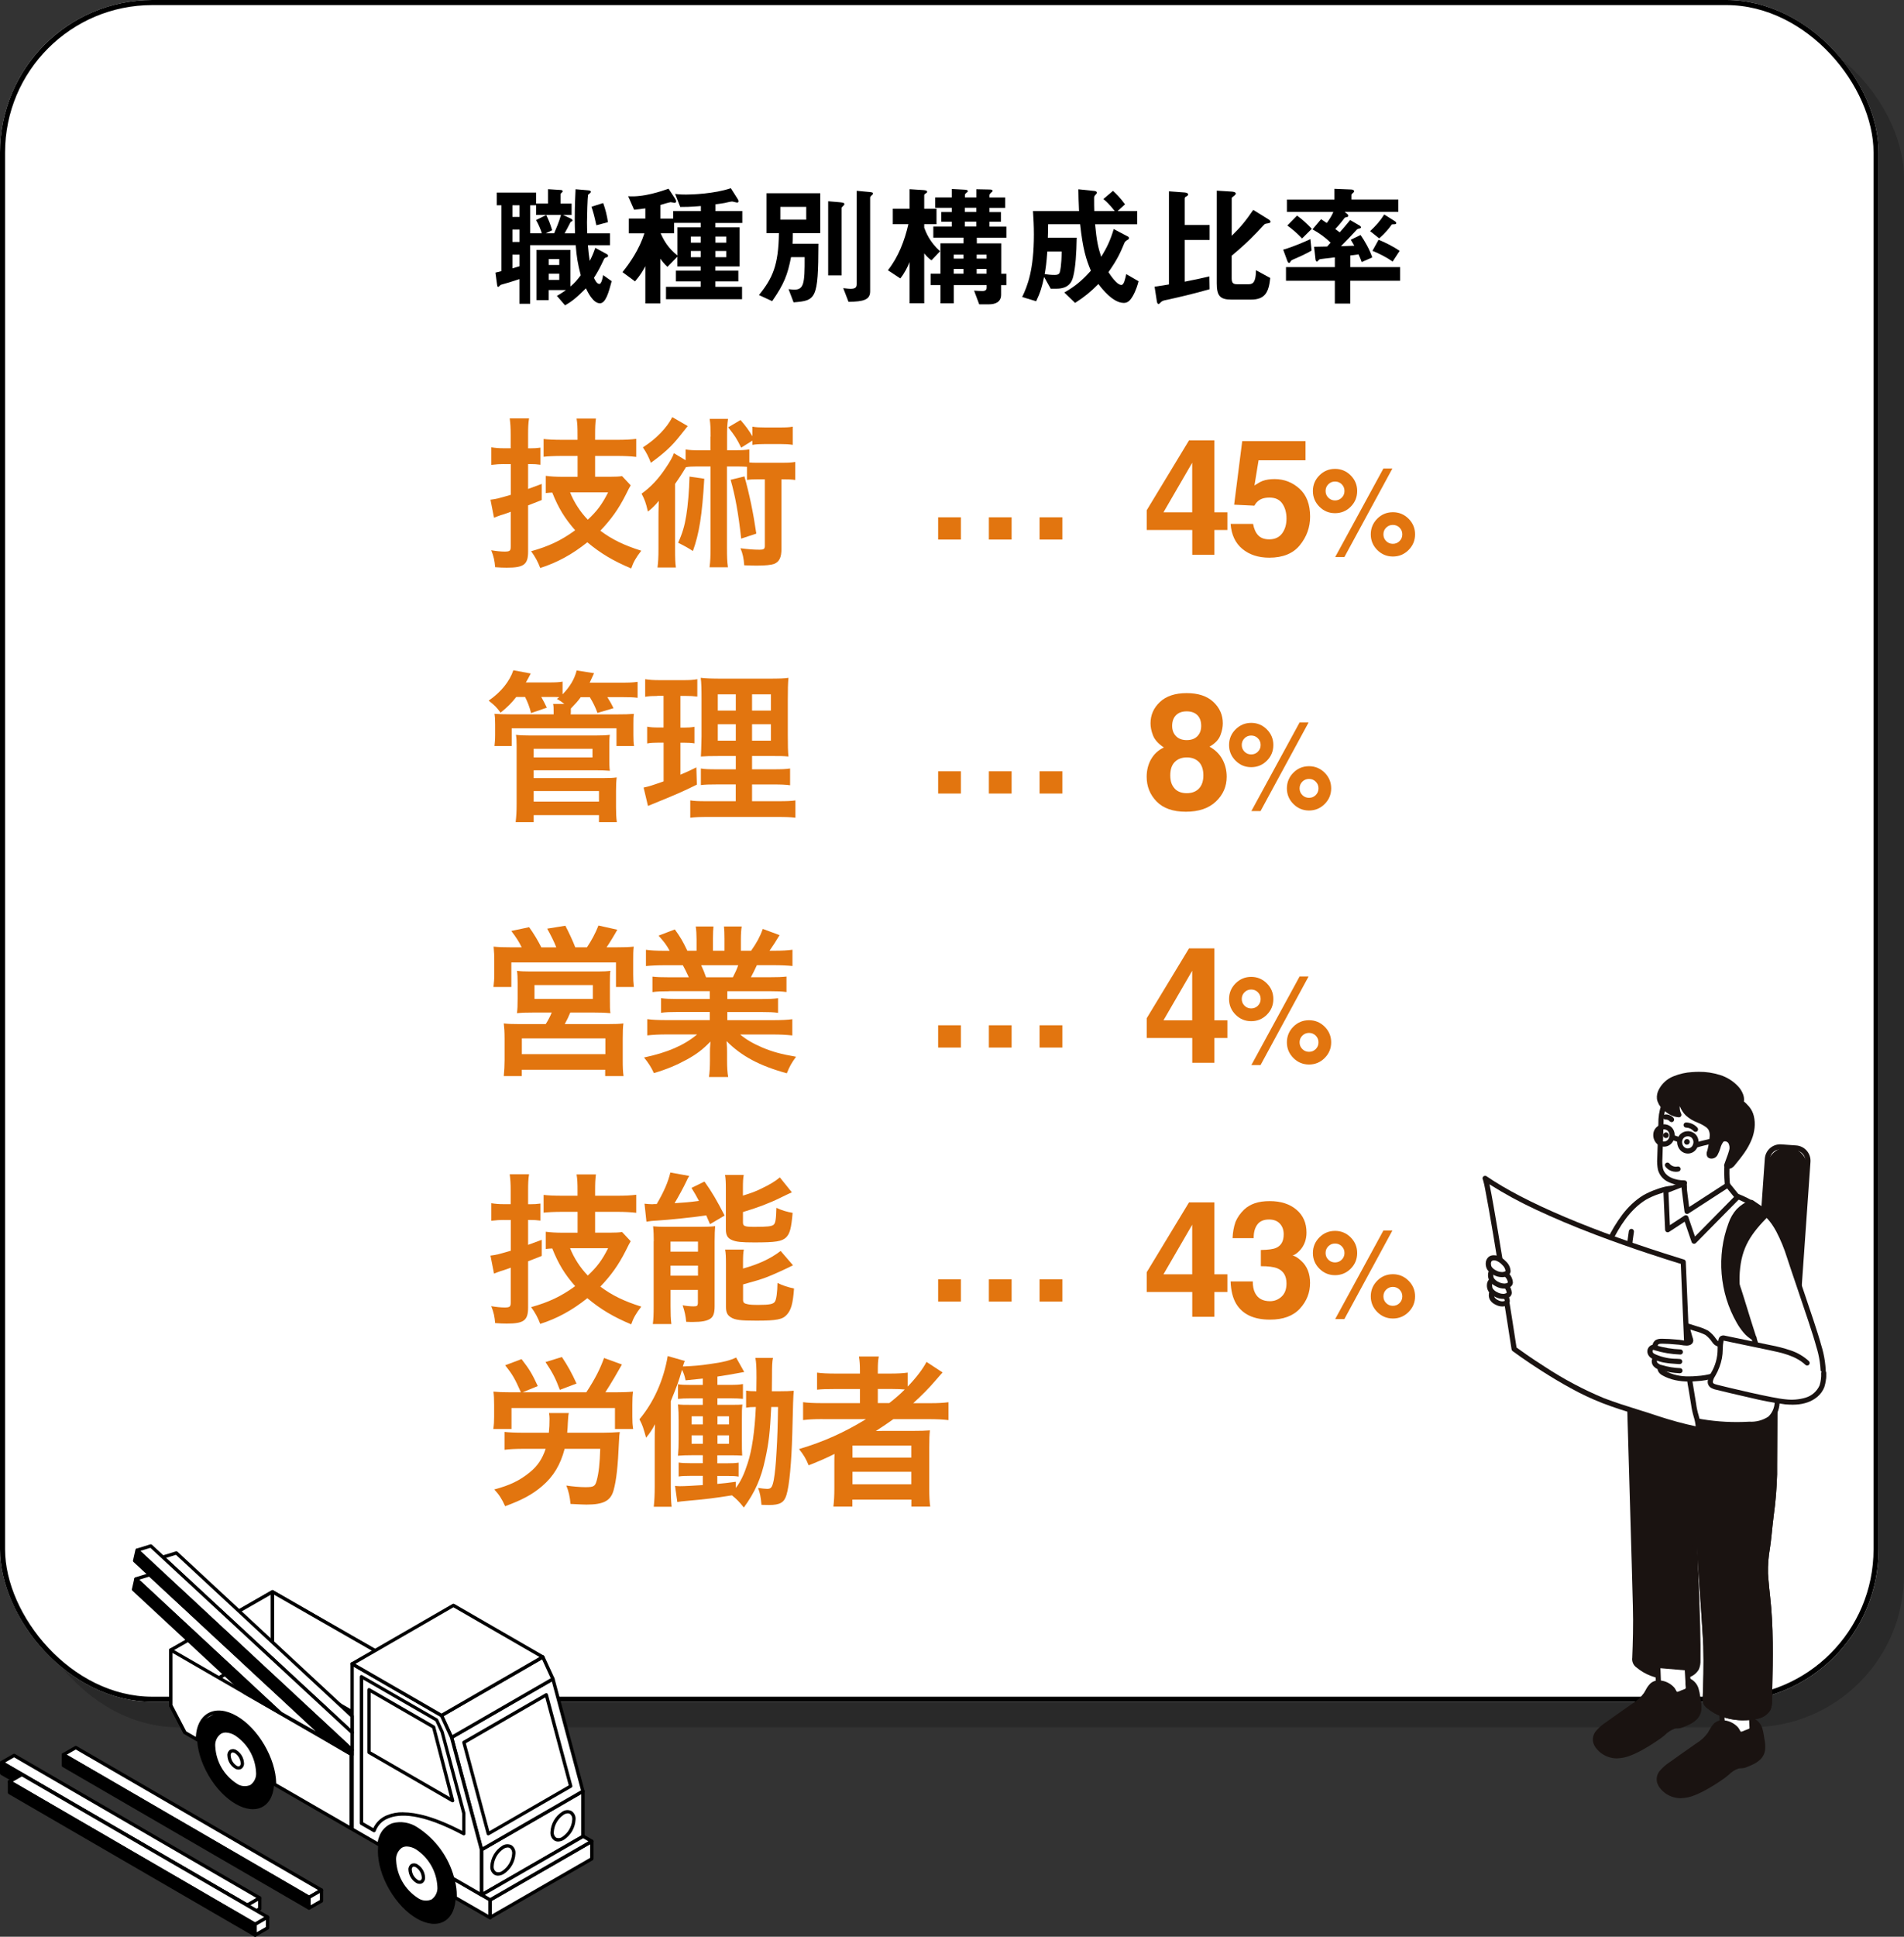 <?xml version="1.0" encoding="UTF-8"?><svg id="_レイヤー_2" xmlns="http://www.w3.org/2000/svg" viewBox="0 0 375 381.25"><rect x="0" y="0" width="375" height="381.25" fill="#333333" stroke="none"/><defs><style>.cls-1{fill:#e2750f;}.cls-1,.cls-2,.cls-3,.cls-4,.cls-5,.cls-6{stroke-width:0px;}.cls-2,.cls-6{fill:#000;}.cls-7{fill:none;stroke:#000;}.cls-3{fill:#1a1311;}.cls-8,.cls-6{isolation:isolate;}.cls-4{fill:#ed8063;}.cls-5{fill:#fff;}.cls-6{opacity:.2;}</style></defs><g id="_レイヤー_1-2"><g id="_グループ_1460"><rect id="_長方形_183-4" class="cls-6" x="5" y="5" width="370" height="335" rx="30" ry="30"/><g id="_長方形_181-4"><rect class="cls-5" x="0" width="370" height="335" rx="30" ry="30"/><rect class="cls-7" x=".5" y=".5" width="369" height="334" rx="29.5" ry="29.5"/></g></g><g id="_職種別構成比率" class="cls-8"><g class="cls-8"><path class="cls-2" d="M118.13,59.7c-1.33,0-2.42-2.29-2.73-2.94-1.98,1.98-2.86,2.63-4.11,3.35l-1.61-1.87c.88-.47,1.48-.94,1.79-1.14h-3.41v1.98h-2.39v-9.88h6.68v7.2c.78-.65,1.33-1.27,2.03-2.21-.6-2.29-.83-3.74-.99-5.93h-8.97v11.54h-2.11v-4.86c-.65.21-1.35.44-2.03.65-.26.08-1.51.42-1.64.47-.1.05-.42.42-.52.42s-.18-.08-.23-.52l-.31-2.29c.49-.13.55-.13,1.17-.29v-12.97h-.91v-2.5h7.75v2.16h2.34v-2.83l2.52.16c.16,0,.36.05.36.26,0,.08,0,.13-.18.26-.21.18-.23.29-.23.39v1.77h2.18v2.24h-1.69l1.53.7c.16.08.34.21.34.39,0,.13-.21.21-.36.26-.49.99-.81,1.53-1.2,2.26h2.05c-.03-1.07-.05-1.77-.05-2.86,0-2.68.1-4.47.16-5.82l2.44.21c.31.03.57.08.57.31,0,.18-.34.36-.55.57-.1.52-.21,4.16-.21,5.41,0,.81.03,1.56.05,2.18h4.47v2.34h-4.34c.1,1.33.21,2.11.36,3.09.44-.86.75-1.56,1.09-2.57l2.21,1.2c.1.05.31.18.31.36,0,.21-.16.26-.31.31-.31.08-.36.16-.47.31-.65,1.4-1.22,2.52-2,3.72.13.29.52,1.2,1.07,1.2.42,0,.68-1.3.73-1.74l1.69,1.2c-.6,2.24-1.17,4.37-2.37,4.37ZM102.32,40.41h-1.4v2.29h1.4v-2.29ZM102.32,45.19h-1.4v2.44h1.4v-2.44ZM102.32,50.13h-1.4v2.7c.55-.16.62-.18,1.4-.42v-2.29ZM105.6,42.31v-1.9h-1.17v5.51h2.29c-.26-.83-.62-1.69-1.14-2.6l2-.99c.6,1.25.65,1.38,1.17,2.99l-1.27.6h1.66c.44-1.04.91-2.08,1.35-3.61h-4.89ZM110.15,50.99h-2.08v1.17h2.08v-1.17ZM110.15,53.88h-2.08v1.22h2.08v-1.22ZM117.45,44.34c-.39-1.85-.65-2.73-.96-3.64l2.31-.73c.47,1.33.73,2.39.94,3.77l-2.29.6Z"/><path class="cls-2" d="M140.9,43.87v.88h4.76v7.7h-4.76v.83h4.52v2.11h-4.52v1.07h5.25v2.44h-14.98v-2.44h6.84v-1.07h-4.89v-2.11h4.89v-.83h-4.6v-1.92l-1.95,2c-.68-.62-1.01-1.07-1.4-1.61v8.81h-2.96v-7.33c-.47.88-.96,1.74-2.03,2.99l-2.47-1.82c1.48-1.82,3.3-4.47,4.32-7.64h-3.07v-2.91h3.25v-2c-.78.1-1.2.18-2.21.26l-1.17-2.65c3.09.23,6.58-1.01,7.96-1.48l1.2,1.82c.05.1.29.42.29.65,0,.26-.18.31-.31.31-.1,0-.65-.13-.78-.13-.1,0-.73.18-.86.21-.08.03-.57.18-1.14.34v2.68h2.5v-1.48h5.46v-.99c-2.13.18-3.22.18-4.06.18l-1.01-2.57c.86.13,1.72.13,2.13.13,1.14,0,5.54-.13,8.84-1.25l1.3,2.05c.08.1.21.34.21.52s-.1.26-.29.26c-.13,0-.81-.21-.99-.21-.21,0-1.22.23-1.46.29-.57.1-1.17.18-1.79.26v1.33h5.28v2.34h-5.28ZM138.02,43.87h-5.25v2.05h-2.65c.6,1.35,1.43,2.89,3.3,4.37v-5.54h4.6v-.88ZM138.02,46.57h-1.95v1.2h1.95v-1.2ZM138.02,49.41h-1.95v1.22h1.95v-1.22ZM143.04,46.57h-2.13v1.2h2.13v-1.2ZM143.04,49.41h-2.13v1.22h2.13v-1.22Z"/><path class="cls-2" d="M156.14,45.9c0,1.25-.03,1.59-.05,2.08h5.1c-.03,10.97-.49,11.18-4.89,11.54l-.99-2.6c.29.03.81.1,1.09.1,1.9,0,2.11-1.12,2.08-6.4h-2.68c-.68,3.46-1.35,5.25-3.72,8.66l-2.6-1.2c2.68-3.3,3.85-5.88,3.93-12.19h-2.44v-7.85h10.58v7.85h-5.41ZM158.79,40.72h-5.1v2.52h5.1v-2.52ZM166.02,40.59c-.1.08-.26.23-.26.36v13.26h-2.65v-14.59l1.92.16c.96.08,1.27.13,1.27.39,0,.16-.16.31-.29.42ZM171.64,38.49c-.05.05-.26.23-.26.39v18.46c0,1.69-1.3,2.03-4.26,2.08l-1.04-2.7c.99.1,1.09.13,1.4.13.96,0,1.25-.26,1.25-.91v-18.38l1.92.18c1.14.1,1.27.1,1.27.39,0,.13-.16.26-.29.36Z"/><path class="cls-2" d="M182.61,37.76c0,.1-.05.18-.29.31-.16.1-.29.21-.29.34v2.68h2.42v3.04h-2.42v.7c.31.83,1.04,2.78,3.12,4.63l-1.69,1.79c-.68-.47-1.12-.99-1.43-1.38v9.83h-2.89v-8.11c-.36.94-.99,2.18-1.82,3.22l-2.44-1.61c2.08-2.65,3.28-5.82,4.03-9.07h-3.07v-3.04h3.3v-3.85l2.76.18c.55.03.7.16.7.34ZM197.17,56.11v1.9c0,1.48-1.17,1.9-2.44,1.9h-1.87l-1.01-2.7c.44.03,1.25.08,1.59.08.21,0,.88,0,.88-.6v-.57h-6.47v3.59h-2.63v-3.59h-1.92v-2.24h1.92v-5.98h4.55v-1.12h-5.95v-2.18h3.64v-.96h-2.08v-1.9h2.08v-.83h-3.28v-2.05h3.28v-1.66l2.42.13c.42.03.73.05.73.31,0,.1-.05.13-.36.39-.1.08-.21.21-.21.34v.49h2.26v-1.61l2.47.05c.55,0,.73.08.73.29,0,.08-.03.1-.36.39-.16.16-.26.29-.26.42v.47h3.09v2.05h-3.09v.83h2.26v1.9h-2.26v.96h3.33v2.18h-5.82v1.12h4.81v5.98h1.01v2.24h-1.01ZM189.76,50.13h-1.92v.78h1.92v-.78ZM189.76,52.94h-1.92v.94h1.92v-.94ZM192.28,40.9h-2.26v.83h2.26v-.83ZM192.28,43.63h-2.26v.96h2.26v-.96ZM194.31,50.13h-1.95v.78h1.95v-.78ZM194.31,52.94h-1.95v.94h1.95v-.94Z"/><path class="cls-2" d="M223.04,58.38c-.65,1.12-1.22,1.25-1.72,1.25-2.13,0-4.32-2.83-4.99-3.72-1.51,1.53-2.7,2.5-4.58,3.72l-2.13-2.05c1.95-1.12,3.33-2.16,5.23-4.29-.94-2.24-1.59-4.29-2.11-9.15h-6.32c0,1.4-.03,1.95-.05,2.65h5.69c-.05,2.89-.21,5.82-.7,7.7-.21.75-.65,2.34-3.3,2.34h-1.12l-1.3-2.31c-.39,1.87-.75,3.09-1.56,4.78l-2.76-.83c1.04-2.18,2.31-5.33,2.31-12.32,0-1.74-.08-3.02-.18-4.6h9.07c-.1-1.98-.1-2.89-.13-4.29l3.25.34c.21.03.39.18.39.31,0,.16-.13.29-.23.39-.31.31-.31.42-.31.81,0,.81,0,1.61.03,2.44h4.03c-1.07-1.38-1.79-2-2.24-2.37l1.9-1.61c.68.65,1.35,1.27,2.37,2.65l-1.46,1.33h3.85v2.6h-8.29c.29,3.17.6,4.6,1.2,6.4,1.2-1.92,1.85-3.38,2.47-5.46l2.78,1.46c.16.08.23.18.23.31,0,.21-.16.29-.26.34q-.49.29-.62.57c-.83,2-1.43,3.35-3.17,5.8.36.55,1.64,2.52,2.55,2.52.52,0,.75-1.2.96-2.13l2.42,1.4c-.13.55-.49,1.82-1.2,3.04ZM206.27,49.51c-.16,2.31-.31,3.25-.52,4.45.55.08,1.17.16,2,.16.49,0,.81-.1.96-.47.1-.26.36-1.43.39-4.13h-2.83Z"/><path class="cls-2" d="M229.77,59.03c-.65.13-.86.21-1.09.42q-.36.39-.47.39c-.26,0-.34-.31-.39-.68l-.42-2.73c1.04-.13,2.24-.34,2.83-.44v-18.33l3.12.23c.18.03.65.08.65.39,0,.18-.16.29-.36.39-.21.1-.31.21-.31.39v5.23h4.91v2.94h-4.91v8.22c2.73-.55,3.64-.75,4.86-1.04l.05,2.52c-3.67,1.04-5.9,1.53-8.48,2.11ZM249.71,43.97c-.57.08-.6.1-.86.39-1.77,1.9-3.12,3.35-6.27,5.98v4.39c0,.94.23,1.22,1.12,1.22h2.03c.83,0,1.61,0,1.64-2.76l2.81,1.53c-.29,2.78-.99,4.26-3.8,4.26h-3.82c-2.29,0-2.91-.75-2.91-3.22v-18.23l2.86.18c.13,0,.88.05.88.39,0,.16-.16.29-.23.36-.54.42-.57.42-.57.6v7.36c1.82-1.79,2.7-2.86,4.24-5.1l2.99,1.85c.1.05.42.29.42.47,0,.23-.29.29-.52.31Z"/><path class="cls-2" d="M254.71,51.07c-.29.13-.39.18-.52.39-.08.16-.16.29-.31.29-.21,0-.31-.31-.34-.39l-.81-2.21c2.24-.65,4.45-1.66,5.36-2.08l.23,2.26c-1.17.68-2.39,1.22-3.61,1.74ZM265.94,55.26v4.5h-3.04v-4.5h-9.62v-2.68h9.62v-1.92c-.18.03-2.26.26-2.57.31-.26.03-.42.05-.55.16-.26.31-.31.36-.42.36-.18,0-.23-.23-.26-.39l-.29-2.52c1.61-.03,1.79-.03,2.57-.05.13-.16.26-.26.68-.75-.96-.99-2.34-1.98-3.56-2.63l1.69-2c.21.13.6.39,1.12.75.44-.57,1.01-1.46,1.3-2.18h-9.15v-2.44h9.36v-2.11l3.28.13c.21,0,.6.08.6.36,0,.13-.08.21-.16.26-.23.21-.36.31-.36.44v.91h9.23v2.44h-10.58l.39.31c.08.05.34.26.34.44,0,.21-.18.26-.36.29-.29.05-.34.08-.42.21-.86,1.14-1.64,1.98-1.79,2.13.18.13.68.49.88.65.55-.62,1.33-1.53,2.05-2.42l1.87,1.09c.08.05.26.18.26.34s-.13.18-.23.21c-.42.1-.47.1-.75.42-.96,1.04-1.95,2.08-2.96,3.09.68-.03,1.59-.05,2.63-.1-.39-.68-.49-.83-.7-1.17l1.92-.94c.78,1.09,1.82,2.89,2.31,4.42l-2.08.91c-.16-.42-.34-.94-.62-1.51-.55.08-1.09.13-1.61.21v2.29h9.8v2.68h-9.8ZM256.45,46.94c-.96-1.01-1.95-1.87-2.91-2.55l1.92-1.95c1.07.78,1.92,1.56,2.91,2.6l-1.92,1.9ZM274.6,44.15c-.13,0-.44,0-.49.05-.49.7-1.2,1.61-2.47,2.73l-1.79-1.43c1.2-1.12,2-2.05,2.78-3.28l1.98,1.25c.29.18.39.31.39.44,0,.18-.13.23-.39.23ZM274.29,51.49c-1.04-.75-2.7-1.61-3.98-2.11l1.2-2.18c1.17.44,3.04,1.4,4.16,2.18l-1.38,2.11Z"/></g></g><g id="_技術_管理_営業" class="cls-8"><g class="cls-8"><path class="cls-1" d="M99.23,91.35c-.8,0-1.38.03-2.46.16v-3.46c.77.13,1.47.19,2.5.19h1.31v-2.62c0-1.44-.06-2.27-.19-3.26h3.81c-.16.99-.19,1.82-.19,3.23v2.66h.51c.7,0,1.25-.03,1.92-.13v3.36c-.7-.1-1.25-.13-1.95-.13h-.48v4.9c.96-.35,1.34-.48,2.69-.99v3.17q-1.66.64-2.69,1.06v9.09c0,2.56-.83,3.17-4.22,3.17-.77,0-1.28-.03-2.27-.1-.1-1.28-.29-2.14-.77-3.33.93.16,1.89.26,2.59.26,1.06,0,1.25-.13,1.25-.99v-6.85c-.38.16-.67.26-.86.32q-.61.22-1.09.35c-.45.16-.99.35-1.34.51l-.7-3.55c1.12-.13,1.7-.29,4-.96v-6.05h-1.34ZM113.75,89.75h-3.01c-1.47,0-2.75.06-3.68.16v-3.49c.9.1,2.02.16,3.65.16h3.04v-.96c0-1.54-.03-2.24-.19-3.23h3.81c-.13,1.02-.16,1.7-.16,3.2v.99h4.45c1.44,0,2.62-.06,3.65-.19v3.55c-.99-.13-2.46-.19-3.65-.19h-4.45v4.1h3.01c.99,0,1.73-.03,2.3-.13l1.7,1.82c-.26.42-.38.67-.99,1.89-1.41,2.78-2.85,4.8-4.99,7.04,2.3,1.73,4.7,2.88,8.06,3.94-1.02,1.31-1.57,2.27-1.98,3.49-3.52-1.47-6.05-2.98-8.64-5.15-3.01,2.4-5.95,4-9.28,5.06-.42-1.15-1.02-2.27-1.79-3.3,3.46-.96,5.95-2.14,8.67-4.13-2.05-2.34-3.3-4.38-4.51-7.42-.51.03-.7.03-1.28.1v-3.39c.93.13,2.08.19,3.23.19h3.04v-4.1ZM112.28,96.92c.77,1.95,2.02,3.87,3.49,5.38,1.86-1.73,2.85-3.1,4-5.38h-7.49Z"/><path class="cls-1" d="M139.96,85.94c0-1.6-.03-2.4-.19-3.49h3.62c-.16,1.09-.19,1.86-.19,3.49v2.69h1.47c1.41,0,2.05-.03,2.91-.16v2.56c.54.06.83.06,1.6.06h4.83c1.28,0,1.89-.03,2.62-.16v3.55c-.8-.1-1.22-.13-2.72-.13v13.69c0,1.7-.42,2.56-1.47,2.98-.54.19-1.7.32-3.3.32-.61,0-.99,0-2.56-.06-.1-1.38-.29-2.27-.74-3.36,1.41.19,2.53.29,3.78.29.8,0,1.02-.16,1.02-.74v-13.12h-1.47c-.96,0-1.44.03-2.05.13v-2.59c-.54-.03-.96-.06-1.7-.06h-2.24v16c0,1.82.03,2.69.19,3.84h-3.62c.16-1.22.19-2.08.19-3.84v-16h-2.82c-.93,0-1.38.03-2.02.13-.86,1.44-1.6,2.53-2.14,3.3v12.83c0,1.76.03,2.69.16,3.62h-3.62c.13-1.02.19-1.95.19-3.71v-5.92c0-1.28,0-1.31.06-3.49-.58.74-1.38,1.54-2.14,2.11-.42-1.79-.64-2.37-1.25-3.52,1.82-1.31,3.33-2.91,4.77-5.09.77-1.12,1.38-2.18,1.6-2.88l2.3,1.38v-2.11c.9.13,1.47.16,2.91.16h1.98v-2.69ZM135.45,83.87c-.13.16-.67.83-1.66,2.08-1.5,1.89-3.07,3.33-5.6,5.15-.45-1.15-.8-1.89-1.57-3.04,2.59-1.63,4.77-3.9,5.79-5.95l3.04,1.76ZM138.71,94.23c-.42,7.2-.99,10.75-2.24,14.24-.9-.58-1.5-.93-2.91-1.63.83-1.82,1.28-3.33,1.6-5.34.32-1.95.58-4.93.64-7.68l2.91.42ZM145.98,88.12c-.9-1.82-1.22-2.3-2.56-4l2.43-1.44c1.02,1.18,1.57,1.92,2.34,3.2v-1.89c.7.13,1.44.16,2.5.16h2.94c1.12,0,1.86-.03,2.5-.16v3.58c-.77-.13-1.44-.16-2.5-.16h-2.94c-.96,0-1.73.03-2.5.16v-.83l-2.21,1.38ZM146.62,93.78c.99,3.55,1.73,7.1,2.34,11.26l-2.98.99c-.54-4.9-1.18-8.45-2.08-11.58l2.72-.67Z"/></g><g class="cls-8"><path class="cls-1" d="M101.69,137.19c-1.02,1.28-1.66,1.92-3.1,3.1-.86-1.15-1.06-1.34-2.34-2.37,2.4-1.66,4.1-3.74,4.86-5.98l3.42.64c-.45.86-.58,1.15-.96,1.76h4.38c1.44,0,2.11-.03,2.85-.16v2.5c1.44-1.47,2.34-2.98,2.78-4.7l3.42.54c-.51,1.12-.58,1.25-.86,1.86h6.3c1.57,0,2.21-.03,3.14-.16v3.14c-.86-.1-1.57-.13-2.98-.13h-2.98c.7,1.15.8,1.31,1.22,2.18l-3.17.93c-.45-1.22-.8-1.92-1.5-3.1h-1.79c-.61.83-.93,1.18-1.95,2.24v.64l-.03.51h8.99c1.82,0,2.4-.03,3.46-.1-.1.58-.1.96-.1,1.98v2.24c0,.96.03,1.5.13,2.11h-3.46v-3.49h-20.64v3.49h-3.39c.06-.64.13-1.22.13-2.11v-2.18c0-.96-.03-1.44-.13-2.05.96.06,1.5.1,3.36.1h8.29v-.51c0-.7,0-1.06-.1-1.54h2.21c-.67-.51-.83-.64-1.47-.99l.48-.35c-.54-.03-.9-.03-1.44-.03h-2.11c.51.9.7,1.31,1.09,2.11l-3.1,1.06c-.35-1.34-.64-2.08-1.18-3.17h-1.73ZM101.56,161.83c.13-1.12.19-2.08.19-3.55v-11.52c0-.93-.03-1.5-.13-2.11.77.1,1.6.13,2.69.13h13.05c1.18,0,1.98-.03,2.75-.13-.1.67-.1,1.28-.1,2.18v2.4c0,1.18,0,1.73.1,2.5-.8-.06-1.54-.1-2.62-.1h-12.38v1.54h13.73c1.18,0,1.89-.03,2.62-.13-.1.8-.13,1.6-.13,2.66v3.23c0,1.09.03,1.98.16,2.91h-3.52v-1.38h-12.86v1.38h-3.55ZM105.11,149.1h11.58v-1.7h-11.58v1.7ZM105.11,157.8h12.86v-2.08h-12.86v2.08Z"/><path class="cls-1" d="M129.47,137c-1.02,0-1.6.03-2.4.16v-3.46c.77.13,1.6.19,2.91.19h4.51c1.28,0,2.05-.03,2.85-.19v3.42c-.8-.1-1.47-.13-2.37-.13h-.96v6.24h.74c.83,0,1.31-.03,2.02-.16v3.26c-.64-.1-1.28-.13-2.02-.13h-.74v6.3c1.34-.58,1.73-.74,3.14-1.44l.1,3.39c-2.78,1.38-4.03,1.92-8.99,3.94-.16.06-.32.13-.64.26l-.86-3.62c1.09-.22,1.76-.45,3.94-1.22v-7.62h-1.06c-.93,0-1.44.03-2.18.16v-3.3c.77.13,1.25.16,2.24.16h.99v-6.24h-1.22ZM144.92,154.41h-3.55c-1.82,0-2.5.03-3.33.13v-3.26c.8.13,1.44.16,3.3.16h3.58v-2.62h-3.04c-2.14,0-2.88.03-3.84.1q.06-.74.13-3.97v-7.23c0-2.18-.03-3.23-.16-4.29,1.22.13,2.24.16,4.32.16h8.83c2.37,0,3.33-.03,4.13-.16-.1.93-.13,2.43-.13,4.38v6.82c0,2.24.03,3.36.13,4.29-1.06-.1-1.57-.1-3.49-.1h-3.68v2.62h4.1c1.76,0,2.46-.03,3.39-.16v3.3c-.93-.13-1.73-.16-3.36-.16h-4.13v3.3h5.15c1.7,0,2.53-.03,3.39-.16v3.42c-1.02-.13-1.89-.16-3.62-.16h-13.47c-1.7,0-2.53.03-3.62.16v-3.42c.86.13,1.57.16,3.23.16h5.73v-3.3ZM141.37,136.68v3.2h3.55v-3.2h-3.55ZM141.37,142.57v3.23h3.55v-3.23h-3.55ZM148.12,139.88h3.71v-3.2h-3.71v3.2ZM148.12,145.8h3.71v-3.23h-3.71v3.23Z"/></g><g class="cls-8"><path class="cls-1" d="M102.75,186.49c-.54-1.12-1.09-1.98-2.05-3.23l3.52-.74c.96,1.34,1.76,2.69,2.4,3.97h2.94c-.38-1.02-1.12-2.5-1.79-3.68l3.58-.58c.64,1.22,1.47,2.98,1.95,4.25h2.3c.86-1.25,1.7-2.82,2.27-4.29l3.71.83c-.54.99-1.5,2.56-2.11,3.46h1.92c1.6,0,2.43-.03,3.42-.13-.1.83-.1,1.57-.1,2.85v2.56c0,1.06.03,1.66.13,2.53h-3.52v-4.83h-20.61v4.83h-3.52c.1-.83.16-1.6.16-2.5v-2.53c0-1.12-.03-1.86-.13-2.91,1.06.1,1.95.13,3.39.13h2.11ZM105.18,199.32c-1.76,0-2.34.03-3.36.13.1-.83.13-1.47.13-2.88v-3.04c0-1.06-.03-1.82-.13-2.43.7.1,1.44.13,2.43.13h13.63c.93,0,1.66-.03,2.34-.13-.1.51-.1,1.25-.1,2.53v2.94c0,1.7,0,2.14.1,2.88-1.06-.1-1.86-.13-3.36-.13h-4.54c-.35.86-.64,1.44-1.09,2.27h8.51c1.5,0,2.24-.03,3.04-.13-.1.8-.13,1.54-.13,3.07v4.16c0,1.47.03,2.21.16,3.14h-3.62v-1.25h-16.42v1.25h-3.55c.1-1.09.16-2.08.16-3.17v-4.16c0-1.44-.06-2.14-.16-3.04.83.1,1.6.13,2.98.13h5.28c.51-.8.86-1.47,1.18-2.27h-3.49ZM102.78,207.51h16.45v-3.1h-16.45v3.1ZM105.27,196.63h11.49v-2.72h-11.49v2.72Z"/><path class="cls-1" d="M131.8,195.13c-1.47,0-2.3.03-3.3.16v-3.04c.9.1,1.73.13,3.3.13h3.87c-.48-1.02-.83-1.76-1.18-2.37h-3.46c-1.57,0-2.78.06-3.81.16v-3.2c.99.13,2.02.19,3.65.19h1.02c-.61-1.12-.99-1.63-2.18-2.98l3.2-1.22c1.09,1.5,1.54,2.27,2.46,4.19h1.82v-2.27c0-.96-.06-1.86-.16-2.5h3.49c-.06.58-.1,1.28-.1,2.37v2.4h2.27v-2.4c0-1.02-.03-1.76-.1-2.37h3.49c-.1.61-.16,1.47-.16,2.5v2.27h2.02c1.12-1.6,1.73-2.72,2.3-4.29l3.3,1.22c-.77,1.28-1.28,2.08-1.98,3.07h.9c1.66,0,2.66-.06,3.62-.19v3.2c-.99-.1-2.24-.16-3.81-.16h-3.2c-.61,1.28-.74,1.57-1.18,2.37h3.71c1.57,0,2.37-.03,3.3-.13v3.04c-.99-.13-1.79-.16-3.3-.16h-8.35v1.54h6.69c1.44,0,2.4-.03,3.3-.16v2.88c-.9-.13-1.89-.16-3.3-.16h-6.69v1.6h8.93c1.82,0,2.94-.06,3.87-.19v3.2c-1.18-.13-2.37-.19-3.84-.19h-6.43c1.09.93,2.53,1.79,4.35,2.56,2.05.86,3.71,1.31,6.66,1.82-.9,1.22-1.28,1.92-1.82,3.26-5.38-1.47-8.99-3.42-11.87-6.34.1,1.22.1,1.5.1,2.27v1.57c0,1.34.06,2.34.22,3.23h-3.78c.13-.93.19-1.98.19-3.26v-1.54c0-.74,0-.86.1-2.18-1.5,1.54-2.69,2.46-4.61,3.52-2.05,1.12-4,1.95-6.53,2.69-.51-1.12-1.12-2.08-1.95-3.07,4.67-.99,7.9-2.4,10.46-4.54h-5.95c-1.5,0-2.66.06-3.87.19v-3.2c1.02.13,2.11.19,3.84.19h8.48v-1.6h-6.34c-1.41,0-2.37.03-3.26.16v-2.88c.9.13,1.82.16,3.26.16h6.34v-1.54h-8ZM144.34,192.38c.48-.93.74-1.5,1.06-2.37h-7.3c.45.96.64,1.44.96,2.37h5.28Z"/></g></g><g id="_技能_労働者" class="cls-8"><g class="cls-8"><path class="cls-1" d="M99.23,240.15c-.8,0-1.38.03-2.46.16v-3.46c.77.13,1.47.19,2.5.19h1.31v-2.62c0-1.44-.06-2.27-.19-3.26h3.81c-.16.99-.19,1.82-.19,3.23v2.66h.51c.7,0,1.25-.03,1.92-.13v3.36c-.7-.1-1.25-.13-1.95-.13h-.48v4.9c.96-.35,1.34-.48,2.69-.99v3.17q-1.66.64-2.69,1.06v9.09c0,2.56-.83,3.17-4.22,3.17-.77,0-1.28-.03-2.27-.1-.1-1.28-.29-2.14-.77-3.33.93.16,1.89.26,2.59.26,1.06,0,1.25-.13,1.25-.99v-6.85c-.38.16-.67.26-.86.32q-.61.22-1.09.35c-.45.16-.99.35-1.34.51l-.7-3.55c1.12-.13,1.7-.29,4-.96v-6.05h-1.34ZM113.75,238.55h-3.01c-1.47,0-2.75.06-3.68.16v-3.49c.9.1,2.02.16,3.65.16h3.04v-.96c0-1.54-.03-2.24-.19-3.23h3.81c-.13,1.02-.16,1.7-.16,3.2v.99h4.45c1.44,0,2.62-.06,3.65-.19v3.55c-.99-.13-2.46-.19-3.65-.19h-4.45v4.1h3.01c.99,0,1.73-.03,2.3-.13l1.7,1.82c-.26.42-.38.67-.99,1.89-1.41,2.78-2.85,4.8-4.99,7.04,2.3,1.73,4.7,2.88,8.06,3.94-1.02,1.31-1.57,2.27-1.98,3.49-3.52-1.47-6.05-2.98-8.64-5.15-3.01,2.4-5.95,4-9.28,5.06-.42-1.15-1.02-2.27-1.79-3.3,3.46-.96,5.95-2.14,8.67-4.13-2.05-2.34-3.3-4.38-4.51-7.42-.51.03-.7.03-1.28.1v-3.39c.93.13,2.08.19,3.23.19h3.04v-4.1ZM112.28,245.71c.77,1.95,2.02,3.87,3.49,5.38,1.86-1.73,2.85-3.1,4-5.38h-7.49Z"/><path class="cls-1" d="M126.94,236.95c.42.06,1.25.1,1.54.1.06,0,.19,0,.38-.03h.48c1.44-2.46,2.24-4.32,2.69-6.21l3.71.67c-.26.42-.38.7-.61,1.18-.38.83-1.54,2.98-2.27,4.19,2.05-.13,2.82-.19,4.8-.45-.58-1.12-.77-1.41-1.47-2.56l2.56-1.25c1.47,2.05,2.43,3.71,3.97,6.69l-2.88,1.7c-.35-.83-.51-1.22-.74-1.73-2.05.32-7.49.9-9.7,1.02-.8.03-1.6.13-2.08.22l-.38-3.55ZM128.76,244.34c0-1.12-.03-1.98-.13-2.94.7.06,1.28.1,2.3.1h7.04c1.31,0,2.05-.03,2.88-.13-.06.9-.1,1.41-.1,3.01v12.74c0,1.38-.26,2.11-.9,2.5-.67.42-1.7.61-3.36.61-.29,0-.77,0-1.34-.03-.1-1.12-.29-2.02-.7-3.26.61.13,1.44.22,2.14.22s.8-.1.86-.58v-2.66h-5.38v3.17c0,1.5.03,2.53.16,3.55h-3.65c.13-1.09.16-1.92.16-3.49v-12.8ZM132.06,246.39h5.41v-1.98h-5.41v1.98ZM132.06,251.12h5.41v-1.98h-5.41v1.98ZM146.33,235.35c1.66-.51,2.46-.8,3.55-1.34,1.79-.86,2.72-1.41,3.71-2.24l2.37,2.94q-.67.29-2.24,1.06c-2.05,1.02-4.54,1.98-7.39,2.82v2.02c0,.77.29.9,2.3.9,2.59,0,3.33-.1,3.74-.42.35-.32.48-.96.54-3.33,1.09.51,2.08.8,3.2.99-.26,3.01-.54,4.1-1.28,4.83-.83.8-2.05.99-6.24.99-2.56,0-3.55-.1-4.38-.45-.9-.35-1.25-.96-1.25-2.11v-7.97c0-1.22-.03-2.02-.16-2.75h3.68c-.13.7-.16,1.34-.16,2.59v1.47ZM146.36,249.71c3.07-.86,5.38-1.92,7.39-3.46l2.43,2.82c-.93.51-4.06,1.92-5.06,2.3-1.57.58-1.89.67-4.77,1.47v3.01c0,.54.19.74.8.86.51.13,1.12.16,2.27.16,2.11,0,2.91-.16,3.2-.64.29-.42.48-1.82.51-3.68.96.48,2.11.86,3.26,1.09-.22,3.01-.58,4.22-1.41,5.15-.86.96-1.98,1.18-6.02,1.18-3.14,0-4.16-.13-4.99-.64-.74-.45-.99-1.02-.99-2.08v-8.42c0-1.47-.03-2.08-.16-2.85h3.68c-.13.67-.16,1.25-.16,2.66v1.06Z"/></g><g class="cls-8"><path class="cls-1" d="M102.59,274.07c-1.18-2.69-1.66-3.52-3.1-5.31l3.23-1.22c1.54,1.98,2.11,2.94,3.2,5.31l-2.98,1.22h12.54c1.76-2.69,2.72-4.61,3.49-6.75l3.52,1.28q-.29.48-1.47,2.56c-.61,1.02-1.25,2.08-1.79,2.91h2.18c1.44,0,2.24-.03,3.26-.13-.1.77-.13,1.44-.13,2.62v2.34c0,.99.03,1.5.16,2.4h-3.58v-4.13h-20.38v4.13h-3.58c.13-.86.16-1.54.16-2.4v-2.3c0-1.15-.03-1.86-.13-2.66,1.06.1,1.76.13,3.23.13h2.18ZM118.81,282.03c1.12,0,2.46-.06,3.26-.13-.1.58-.1.7-.16,1.89-.22,4.99-.51,7.55-1.06,9.57-.58,2.08-1.98,2.82-5.34,2.82-.61,0-.99-.03-3.14-.13-.13-1.41-.38-2.53-.83-3.62,1.18.19,2.75.32,3.74.32,1.7,0,1.95-.16,2.27-1.41.38-1.44.58-3.23.67-6.14h-7.01c-.83,3.17-2.21,5.44-4.42,7.33-1.89,1.63-3.9,2.72-7.3,3.97-.64-1.44-1.25-2.37-2.14-3.3,3.04-.8,5.02-1.76,6.98-3.36,1.57-1.28,2.46-2.62,3.14-4.64h-4.32c-1.44,0-2.88.06-3.78.19v-3.52c.7.1,2.18.16,3.74.16h4.99c.1-1.06.13-1.57.13-2.75,0-.32-.03-.74-.1-1.12h3.9c-.1.42-.13.83-.19,1.89-.03.86-.06,1.25-.13,1.98h7.07ZM110.26,273.59c-.83-2.24-1.41-3.36-2.82-5.47l3.23-.99c1.15,1.73,1.95,3.17,2.88,5.22l-3.3,1.25Z"/><path class="cls-1" d="M151.9,276.95c-.26,5.15-.48,7.04-1.18,10.24-.8,3.81-2.02,6.56-4.22,9.57-.86-1.09-1.41-1.66-2.34-2.4-3.36.54-5.22.77-9.22,1.12-.64.06-1.02.1-1.54.19l-.45-3.17c.38.03.64.06.93.06,1.02,0,2.66-.1,4.54-.22v-1.82h-2.3c-1.22,0-1.76.03-2.46.13v-2.75c.64.1,1.22.13,2.46.13h2.3v-1.57h-1.95c-1.31,0-1.95.03-2.94.1.1-1.22.13-1.82.13-3.3v-3.58c0-1.47-.03-1.95-.13-3.23.74.1,1.15.1,2.91.1h1.98v-1.28h-2.43c-1.12,0-1.73.03-2.46.1v-2.88c.64.1,1.18.13,2.46.13h2.43v-1.25c-1.28.13-1.76.19-3.39.35-.22-.99-.32-1.28-.7-2.08-.7,2.4-.9,2.94-2.21,6.17v16.96c0,1.73.03,2.53.16,3.84h-3.52c.13-1.18.19-2.34.19-4v-8.48c0-1.44,0-2.43.06-3.78-.58,1.09-.86,1.54-1.76,2.66-.58-2.05-.67-2.4-1.31-3.62,2.82-3.36,4.77-7.71,5.57-12.45l3.36.96c-.16.42-.19.45-.38,1.09,2.3-.1,3.39-.19,5.34-.48,2.62-.35,4.06-.74,5.15-1.28l1.6,2.85c-2.91.54-3.42.61-5.28.9v1.63h2.53c1.15,0,1.73-.03,2.5-.16v2.91c-.77-.06-1.38-.1-2.5-.1h-2.53v1.28h2.46c1.57,0,1.89,0,2.46-.06-.1.96-.1,1.09-.1,2.98v3.94c0,1.66,0,2.18.06,3.14-.99-.06-1.28-.06-2.56-.06h-2.34v1.57h1.92c1.12,0,1.63-.03,2.27-.13v2.75c-.54-.1-1.18-.13-2.14-.13h-2.05v1.57c1.41-.13,1.95-.19,3.65-.42v1.22c.99-1.34,1.63-2.69,2.34-4.9.83-2.53,1.38-6.21,1.6-11.04-.93,0-1.28.03-1.92.13v-3.36c.61.1,1.02.13,2.02.13,0-1.02.03-1.79.03-2.62,0-2.27-.06-3.07-.22-3.94h3.46c-.16.77-.19,1.5-.19,3.71,0,.42,0,.48-.03,2.85h1.44c1.34,0,1.98-.03,2.88-.1-.1.9-.16,2.75-.29,8.29-.16,5.86-.58,10.4-1.15,12.22-.45,1.5-1.28,1.98-3.42,1.98-.38,0-.7,0-1.5-.03-.13-1.47-.29-2.37-.67-3.33.58.1,1.5.19,1.79.19.8,0,1.02-.35,1.31-1.82.22-1.31.38-2.69.54-5.63q.22-3.42.29-8.67h-1.34ZM136.22,278.8v1.6h2.21v-1.6h-2.21ZM136.22,282.55v1.66h2.21v-1.66h-2.21ZM143.58,280.4v-1.6h-2.27v1.6h2.27ZM143.58,284.21v-1.66h-2.27v1.66h2.27Z"/><path class="cls-1" d="M162.01,279.35c-1.6,0-2.72.06-3.84.19v-3.52c.86.13,2.08.19,3.9.19h7.3v-2.78h-4.8c-1.7,0-2.72.03-3.65.13v-3.36c.83.13,2.08.19,3.78.19h4.67v-.54c0-1.25-.06-1.95-.19-2.82h3.9c-.16.83-.19,1.5-.19,2.82v.54h2.3c1.63,0,2.66-.06,3.58-.19v2.75c1.7-1.76,3.04-3.55,3.71-4.86l3.17,2.08c-.22.22-.7.77-1.44,1.63-1.28,1.5-2.66,2.88-4.35,4.42h3.3c1.66,0,2.62-.06,3.65-.19v3.52c-1.06-.13-2.34-.19-3.97-.19h-6.88c-1.22.86-2.02,1.41-3.46,2.34.7-.03,1.76-.03,2.59-.03h4.7c1.54,0,2.43-.03,3.36-.1-.1.93-.13,1.7-.13,3.49v7.9c0,1.66.06,2.75.19,3.62h-3.71v-1.38h-11.62v1.38h-3.74c.13-1.06.19-2.21.19-3.62v-4.96c0-.51,0-1.22.03-1.79-1.95.96-2.62,1.25-5.09,2.24-.54-1.31-.96-2.02-1.89-3.2,4.86-1.44,8.96-3.3,13.18-5.89h-8.58ZM167.9,286.93h11.58v-2.37h-11.58v2.37ZM167.9,292.18h11.58v-2.46h-11.58v2.46ZM175.13,276.21c1.18-.93,2.05-1.66,3.07-2.69-.86-.06-1.41-.1-2.69-.1h-2.62v2.78h2.24Z"/></g></g><g id="_8" class="cls-8"><g class="cls-8"><path class="cls-1" d="M184.77,106.21v-4.38h4.48v4.38h-4.48ZM194.76,106.21v-4.38h4.48v4.38h-4.48ZM204.75,106.21v-4.38h4.48v4.38h-4.48Z"/></g><g class="cls-8"><path class="cls-1" d="M184.77,156.21v-4.38h4.48v4.38h-4.48ZM194.76,156.21v-4.38h4.48v4.38h-4.48ZM204.75,156.21v-4.38h4.48v4.38h-4.48Z"/></g><g class="cls-8"><path class="cls-1" d="M184.77,206.21v-4.38h4.48v4.38h-4.48ZM194.76,206.21v-4.38h4.48v4.38h-4.48ZM204.75,206.21v-4.38h4.48v4.38h-4.48Z"/></g><g class="cls-8"><path class="cls-1" d="M184.77,256.21v-4.38h4.48v4.38h-4.48ZM194.76,256.21v-4.38h4.48v4.38h-4.48ZM204.75,256.21v-4.38h4.48v4.38h-4.48Z"/></g></g><g id="_45_8_4" class="cls-8"><g class="cls-8"><path class="cls-1" d="M241.74,104.33h-2.56v4.88h-4.36v-4.88h-8.97v-3.89l8.33-13.75h5v14.16h2.56v3.48ZM234.81,100.85v-9.76l-5.66,9.76h5.66Z"/><path class="cls-1" d="M246.8,103.14c.18.97.51,1.72,1.01,2.24.5.53,1.23.79,2.18.79,1.1,0,1.94-.39,2.52-1.16.58-.78.87-1.75.87-2.93s-.27-2.13-.81-2.93c-.54-.8-1.38-1.2-2.53-1.2-.54,0-1.01.07-1.4.2-.7.25-1.22.71-1.58,1.39l-3.99-.19,1.59-12.52h12.47v3.78h-9.25l-.81,4.95c.69-.45,1.22-.74,1.61-.89.65-.24,1.43-.36,2.36-.36,1.87,0,3.5.63,4.9,1.89,1.39,1.26,2.09,3.09,2.09,5.5,0,2.09-.67,3.96-2.01,5.61-1.34,1.65-3.35,2.47-6.03,2.47-2.15,0-3.92-.58-5.31-1.73s-2.15-2.8-2.31-4.92h4.44Z"/></g><g class="cls-8"><path class="cls-1" d="M266.03,99.74c-.85.85-1.88,1.28-3.09,1.28s-2.23-.43-3.08-1.28-1.28-1.88-1.28-3.08.43-2.23,1.28-3.08,1.88-1.28,3.08-1.28,2.23.43,3.08,1.28,1.28,1.88,1.28,3.08-.42,2.23-1.27,3.08ZM264.26,97.97c.36-.36.54-.8.54-1.32s-.18-.96-.54-1.32-.8-.54-1.32-.54-.96.18-1.32.54-.54.8-.54,1.32.18.96.54,1.32.8.54,1.32.54.96-.18,1.32-.54ZM272.47,92.22h1.77l-9.46,17.44h-1.81l9.5-17.44ZM277.42,108.27c-.85.85-1.88,1.28-3.08,1.28s-2.23-.43-3.08-1.28-1.28-1.88-1.28-3.08.43-2.24,1.28-3.09,1.88-1.27,3.08-1.27,2.23.43,3.08,1.28,1.28,1.88,1.28,3.08-.43,2.23-1.28,3.08ZM275.65,103.87c-.36-.36-.8-.54-1.32-.54s-.96.18-1.32.54-.54.8-.54,1.32.18.96.54,1.32.8.54,1.32.54.96-.18,1.32-.54.54-.8.54-1.32-.18-.96-.54-1.32Z"/></g><g class="cls-8"><path class="cls-1" d="M226.71,149.47c.57-1.03,1.42-1.81,2.52-2.33-1.1-.73-1.81-1.52-2.14-2.37-.33-.85-.49-1.64-.49-2.38,0-1.65.62-3.05,1.86-4.21,1.24-1.16,3-1.74,5.26-1.74s4.02.58,5.26,1.74c1.24,1.16,1.86,2.57,1.86,4.21,0,.74-.16,1.53-.49,2.38-.33.85-1.04,1.59-2.13,2.21,1.12.62,1.96,1.45,2.53,2.48.56,1.03.85,2.18.85,3.45,0,1.91-.71,3.53-2.12,4.87-1.41,1.34-3.39,2.01-5.92,2.01s-4.45-.67-5.76-2.01c-1.3-1.34-1.96-2.96-1.96-4.87,0-1.27.29-2.42.86-3.45ZM231.34,155.22c.58.62,1.38.92,2.4.92s1.82-.31,2.4-.92c.58-.61.87-1.48.87-2.59s-.29-2.03-.88-2.63c-.59-.6-1.38-.9-2.38-.9s-1.79.3-2.38.9c-.59.6-.88,1.48-.88,2.63s.29,1.98.87,2.59ZM231.62,144.91c.51.52,1.21.78,2.11.78s1.61-.26,2.11-.78c.5-.52.74-1.19.74-2.02,0-.9-.25-1.6-.74-2.1-.5-.5-1.2-.76-2.11-.76s-1.6.25-2.11.76c-.51.51-.76,1.21-.76,2.1,0,.82.25,1.5.76,2.02Z"/></g><g class="cls-8"><path class="cls-1" d="M249.52,149.74c-.85.85-1.88,1.28-3.09,1.28s-2.23-.43-3.08-1.28-1.28-1.88-1.28-3.08.43-2.23,1.28-3.08,1.88-1.28,3.08-1.28,2.23.43,3.08,1.28,1.28,1.88,1.28,3.08-.42,2.23-1.27,3.08ZM247.75,147.97c.36-.36.54-.8.54-1.32s-.18-.96-.54-1.32-.8-.54-1.32-.54-.96.18-1.32.54-.54.8-.54,1.32.18.96.54,1.32.8.54,1.32.54.96-.18,1.32-.54ZM255.96,142.22h1.77l-9.46,17.44h-1.81l9.5-17.44ZM260.9,158.27c-.85.85-1.88,1.28-3.08,1.28s-2.23-.43-3.08-1.28-1.28-1.88-1.28-3.08.43-2.24,1.28-3.09,1.88-1.27,3.08-1.27,2.23.43,3.08,1.28,1.28,1.88,1.28,3.08-.43,2.23-1.28,3.08ZM259.14,153.87c-.36-.36-.8-.54-1.32-.54s-.96.18-1.32.54-.54.8-.54,1.32.18.96.54,1.32.8.54,1.32.54.96-.18,1.32-.54.54-.8.54-1.32-.18-.96-.54-1.32Z"/></g><g class="cls-8"><path class="cls-1" d="M241.74,204.33h-2.56v4.88h-4.36v-4.88h-8.97v-3.89l8.33-13.75h5v14.16h2.56v3.48ZM234.81,200.85v-9.76l-5.66,9.76h5.66Z"/></g><g class="cls-8"><path class="cls-1" d="M249.52,199.74c-.85.85-1.88,1.28-3.09,1.28s-2.23-.43-3.08-1.28-1.28-1.88-1.28-3.08.43-2.23,1.28-3.08,1.88-1.28,3.08-1.28,2.23.43,3.08,1.28,1.28,1.88,1.28,3.08-.42,2.23-1.27,3.08ZM247.75,197.97c.36-.36.54-.8.54-1.32s-.18-.96-.54-1.32-.8-.54-1.32-.54-.96.18-1.32.54-.54.8-.54,1.32.18.96.54,1.32.8.54,1.32.54.96-.18,1.32-.54ZM255.96,192.22h1.77l-9.46,17.44h-1.81l9.5-17.44ZM260.9,208.27c-.85.85-1.88,1.28-3.08,1.28s-2.23-.43-3.08-1.28-1.28-1.88-1.28-3.08.43-2.24,1.28-3.09,1.88-1.27,3.08-1.27,2.23.43,3.08,1.28,1.28,1.88,1.28,3.08-.43,2.23-1.28,3.08ZM259.14,203.87c-.36-.36-.8-.54-1.32-.54s-.96.18-1.32.54-.54.8-.54,1.32.18.96.54,1.32.8.54,1.32.54.96-.18,1.32-.54.54-.8.54-1.32-.18-.96-.54-1.32Z"/></g><g class="cls-8"><path class="cls-1" d="M241.74,254.33h-2.56v4.88h-4.36v-4.88h-8.97v-3.89l8.33-13.75h5v14.16h2.56v3.48ZM234.81,250.85v-9.76l-5.66,9.76h5.66Z"/><path class="cls-1" d="M246.74,252.25c0,.91.14,1.66.44,2.25.54,1.09,1.52,1.64,2.95,1.64.87,0,1.63-.3,2.28-.9.65-.6.97-1.46.97-2.59,0-1.49-.6-2.48-1.81-2.98-.69-.28-1.77-.42-3.24-.42v-3.19c1.44-.02,2.45-.16,3.02-.42.99-.44,1.48-1.32,1.48-2.66,0-.86-.25-1.57-.76-2.11-.5-.54-1.21-.81-2.13-.81-1.05,0-1.82.33-2.31,1-.49.67-.73,1.56-.71,2.67h-4.16c.04-1.12.23-2.19.58-3.2.37-.88.94-1.7,1.72-2.45.58-.53,1.27-.94,2.08-1.22.8-.28,1.79-.42,2.95-.42,2.16,0,3.91.56,5.24,1.68,1.33,1.12,1.99,2.62,1.99,4.51,0,1.33-.4,2.46-1.19,3.38-.5.57-1.02.96-1.56,1.17.41,0,.99.35,1.75,1.05,1.13,1.05,1.7,2.49,1.7,4.31,0,1.92-.66,3.6-1.99,5.05-1.33,1.45-3.29,2.18-5.89,2.18-3.21,0-5.43-1.05-6.68-3.14-.66-1.11-1.02-2.57-1.09-4.38h4.38Z"/></g><g class="cls-8"><path class="cls-1" d="M266.03,249.74c-.85.85-1.88,1.28-3.09,1.28s-2.23-.43-3.08-1.28-1.28-1.88-1.28-3.08.43-2.23,1.28-3.08,1.88-1.28,3.08-1.28,2.23.43,3.08,1.28,1.28,1.88,1.28,3.08-.42,2.23-1.27,3.08ZM264.26,247.97c.36-.36.54-.8.54-1.32s-.18-.96-.54-1.32-.8-.54-1.32-.54-.96.18-1.32.54-.54.8-.54,1.32.18.96.54,1.32.8.54,1.32.54.96-.18,1.32-.54ZM272.47,242.22h1.77l-9.46,17.44h-1.81l9.5-17.44ZM277.42,258.27c-.85.85-1.88,1.28-3.08,1.28s-2.23-.43-3.08-1.28-1.28-1.88-1.28-3.08.43-2.24,1.28-3.09,1.88-1.27,3.08-1.27,2.23.43,3.08,1.28,1.28,1.88,1.28,3.08-.43,2.23-1.28,3.08ZM275.65,253.87c-.36-.36-.8-.54-1.32-.54s-.96.18-1.32.54-.54.8-.54,1.32.18.96.54,1.32.8.54,1.32.54.96-.18,1.32-.54.54-.8.54-1.32-.18-.96-.54-1.32Z"/></g></g><g id="truck_2"><g id="_グループ_473"><g id="_グループ_470"><path id="_パス_861" class="cls-5" d="M12.49,345.41l2.44-1.4,48.39,28.07-2.45,1.42-48.38-28.08Z"/><path id="_パス_862" class="cls-2" d="M60.87,373.81c-.06,0-.11-.01-.16-.04l-48.39-28.08c-.1-.06-.16-.17-.16-.29,0-.12.06-.23.17-.28l2.44-1.4c.1-.06.23-.06.33,0l48.39,28.06c.1.06.16.17.16.29,0,.12-.06.23-.16.28l-2.45,1.42c-.05.03-.11.04-.17.04ZM13.14,345.41l47.73,27.7,1.8-1.04-47.74-27.68-1.79,1.02Z"/></g><g id="_グループ_471"><path id="_パス_863" class="cls-2" d="M12.49,345.41v2.13l48.39,28.07v-2.12s-48.39-28.08-48.39-28.08Z"/><path id="_パス_864" class="cls-2" d="M60.88,375.94c-.06,0-.11-.02-.17-.04l-48.39-28.07c-.1-.06-.16-.17-.16-.28v-2.13c0-.12.06-.23.16-.29.1-.06.23-.06.33,0l48.38,28.08c.1.06.16.17.16.28v2.12c0,.12-.06.23-.16.29-.05.03-.11.04-.16.04ZM12.81,347.35l47.74,27.68v-1.36s-47.73-27.7-47.73-27.7v1.38Z"/></g><g id="_グループ_472"><path id="_パス_865" class="cls-5" d="M63.32,372.07v2.14l-2.44,1.4v-2.12s2.44-1.41,2.44-1.41Z"/><path id="_パス_866" class="cls-2" d="M60.87,375.94c-.06,0-.11-.02-.17-.04-.1-.06-.16-.17-.16-.28v-2.12c0-.12.06-.23.16-.29l2.45-1.42c.1-.06.23-.06.33,0,.1.06.16.17.16.28v2.14c0,.12-.06.23-.17.29l-2.45,1.4s-.11.04-.16.04ZM61.19,373.68v1.37s1.8-1.03,1.8-1.03v-1.38l-1.8,1.04Z"/></g></g><g id="_グループ_477"><g id="_グループ_474"><path id="_パス_867" class="cls-5" d="M.33,346.96l2.44-1.4,48.39,28.07-2.45,1.42L.33,346.96Z"/><path id="_パス_868" class="cls-2" d="M48.71,375.36c-.06,0-.11-.02-.16-.04L.17,347.24c-.1-.06-.17-.17-.17-.28,0-.12.06-.23.17-.29l2.44-1.4c.1-.06.23-.06.33,0l48.39,28.07c.1.06.16.17.16.29,0,.12-.06.22-.16.28l-2.45,1.42c-.05.03-.11.04-.17.04ZM.98,346.96l47.73,27.7,1.8-1.04-47.74-27.69-1.79,1.03Z"/></g><g id="_グループ_475"><path id="_パス_869" class="cls-2" d="M.33,346.96v2.14l48.39,28.07v-2.12S.33,346.96.33,346.96Z"/><path id="_パス_870" class="cls-2" d="M48.72,377.48c-.06,0-.11-.01-.17-.04L.17,349.37c-.1-.06-.16-.17-.17-.28v-2.13c0-.12.06-.23.17-.29.1-.06.23-.06.33,0l48.38,28.08c.1.06.16.17.17.28v2.12c0,.12-.06.23-.16.29-.05.03-.11.04-.17.04ZM.66,348.9l47.73,27.68v-1.36S.66,347.52.66,347.52v1.38Z"/></g><g id="_グループ_476"><path id="_パス_871" class="cls-5" d="M51.17,373.62v2.14l-2.44,1.4v-2.12s2.44-1.41,2.44-1.41Z"/><path id="_パス_872" class="cls-2" d="M48.72,377.48c-.06,0-.11-.01-.17-.04-.1-.06-.16-.17-.16-.28v-2.12c0-.12.06-.23.16-.29l2.45-1.42c.1-.06.23-.06.33,0,.1.06.16.17.16.28v2.14c0,.12-.06.23-.17.29l-2.45,1.4s-.11.04-.16.04ZM49.04,375.22v1.37l1.79-1.03v-1.38l-1.79,1.04Z"/></g></g><g id="_グループ_481"><g id="_グループ_478"><path id="_パス_873" class="cls-5" d="M1.87,350.72l2.44-1.4,48.39,28.07-2.45,1.42L1.87,350.72Z"/><path id="_パス_874" class="cls-2" d="M50.25,379.13c-.06,0-.11-.02-.17-.04L1.7,351.01c-.1-.06-.16-.17-.16-.28,0-.12.06-.23.17-.29l2.44-1.4c.1-.06.23-.06.33,0l48.39,28.06c.1.06.16.17.17.29,0,.12-.06.23-.17.28l-2.45,1.41c-.05.03-.11.04-.17.05ZM2.52,350.73l47.73,27.7,1.8-1.04-47.74-27.69-1.79,1.02Z"/></g><g id="_グループ_479"><path id="_パス_875" class="cls-2" d="M1.87,350.72v2.14l48.39,28.07v-2.12S1.87,350.72,1.87,350.72Z"/><path id="_パス_876" class="cls-2" d="M50.26,381.25c-.06,0-.11-.01-.17-.04L1.7,353.15c-.1-.06-.16-.17-.16-.28v-2.14c0-.12.06-.23.16-.29.1-.06.23-.06.33,0l48.38,28.08c.1.06.16.17.16.28v2.12c0,.12-.05.23-.16.29-.05.03-.1.04-.16.04ZM2.19,352.67l47.73,27.68v-1.36l-47.73-27.7v1.38Z"/></g><g id="_グループ_480"><path id="_パス_877" class="cls-5" d="M52.7,377.39v2.14l-2.44,1.4v-2.12s2.44-1.41,2.44-1.41Z"/><path id="_パス_878" class="cls-2" d="M50.26,381.25c-.06,0-.11-.01-.17-.04-.1-.06-.16-.17-.17-.28v-2.12c0-.12.05-.23.16-.29l2.45-1.42c.1-.06.23-.06.33,0,.1.06.17.17.17.29v2.13c0,.12-.06.23-.17.29l-2.44,1.4s-.1.04-.16.04ZM50.58,378.99v1.37l1.79-1.03v-1.38l-1.79,1.04Z"/></g></g><g id="_グループ_514"><g id="_グループ_505"><ellipse id="_楕円形_5" class="cls-2" cx="46.41" cy="346.33" rx="6.2" ry="10.74" transform="translate(-166.95 69.61) rotate(-30)"/><g id="_グループ_482"><path id="_パス_879" class="cls-5" d="M42.07,343.82c.17,3.06,1.78,5.85,4.35,7.52,2.4,1.39,4.34.26,4.34-2.51-.17-3.06-1.78-5.85-4.34-7.52-2.4-1.39-4.35-.26-4.35,2.51Z"/><path id="_パス_880" class="cls-2" d="M48.36,352.27c-.75-.03-1.47-.25-2.1-.64-2.66-1.74-4.33-4.64-4.51-7.81-.12-1.22.43-2.41,1.44-3.1,1.1-.53,2.41-.41,3.4.3,2.66,1.74,4.33,4.64,4.51,7.81.12,1.22-.43,2.41-1.44,3.1-.39.23-.84.34-1.29.34ZM44.48,341.05c-.34,0-.67.08-.97.25-.8.58-1.22,1.55-1.11,2.53.16,2.94,1.71,5.63,4.18,7.24.79.59,1.84.7,2.74.3.8-.58,1.22-1.55,1.11-2.53-.16-2.94-1.71-5.63-4.18-7.24-.53-.33-1.15-.52-1.78-.55h0Z"/></g><g id="_グループ_483"><path id="_パス_881" class="cls-5" d="M94.86,373.01l19.95-11.51v-8.91l-19.95,11.51v8.91Z"/><path id="_パス_882" class="cls-2" d="M94.86,373.34c-.06,0-.11-.02-.16-.04-.1-.06-.16-.17-.16-.28v-8.91c0-.12.06-.23.17-.28l19.95-11.51c.16-.09.36-.04.45.12.03.05.04.11.04.16v8.91c0,.12-.06.23-.16.29l-19.95,11.51c-.05.03-.11.04-.17.04ZM95.19,364.29v8.15l19.29-11.13v-8.15l-19.29,11.13Z"/></g><g id="_グループ_484"><path id="_パス_883" class="cls-4" d="M69.19,345.33l19.96-11.52-35.48-20.46-19.96,11.52,35.48,20.46Z"/><path id="_パス_884" class="cls-2" d="M69.19,345.66c-.06,0-.11-.02-.16-.04l-35.48-20.46c-.1-.06-.16-.17-.17-.29,0-.12.06-.23.17-.28l19.96-11.52c.1-.06.23-.06.33,0l35.48,20.46c.1.06.16.17.17.28,0,.12-.06.23-.17.29l-19.96,11.51c-.05.03-.11.04-.17.04ZM34.37,324.87l34.82,20.08,19.3-11.14-34.82-20.08-19.3,11.14Z"/></g><g id="_グループ_485"><path id="_パス_885" class="cls-5" d="M89.14,369.74l7.4,4.26v3.53l-6.92-3.98c0-.14.02-.27.02-.41-.01-1.15-.18-2.29-.5-3.39Z"/><path id="_パス_886" class="cls-2" d="M96.55,377.85c-.06,0-.11-.01-.16-.04l-6.92-3.98c-.11-.06-.17-.18-.17-.3v-.14c0-.08.02-.17.02-.25-.01-1.12-.18-2.23-.49-3.3-.03-.13.01-.27.12-.35.11-.08.25-.09.36-.03l7.4,4.26c.1.06.17.17.17.29v3.52c0,.12-.06.23-.17.28-.05.03-.11.04-.16.04ZM89.97,373.35l6.25,3.6v-2.77l-6.57-3.78c.21.89.32,1.8.32,2.72,0,.08,0,.15,0,.23h0Z"/></g><ellipse id="_楕円形_6" class="cls-2" cx="82.09" cy="368.82" rx="6.26" ry="10.83" transform="translate(-173.41 90.46) rotate(-30)"/><g id="_グループ_486"><ellipse id="_楕円形_7" class="cls-5" cx="82.09" cy="368.81" rx="3.58" ry="6.2" transform="translate(-173.41 90.46) rotate(-30)"/><path id="_パス_887" class="cls-2" d="M84.04,374.81c-.75-.03-1.48-.25-2.12-.64-2.68-1.75-4.37-4.68-4.55-7.87-.12-1.23.43-2.42,1.45-3.12,1.11-.53,2.43-.41,3.43.31,2.68,1.75,4.37,4.68,4.55,7.87.12,1.23-.43,2.42-1.45,3.12-.4.23-.85.34-1.3.34ZM80.13,363.48c-.34,0-.68.08-.98.25-.8.59-1.23,1.56-1.12,2.55.16,2.97,1.73,5.68,4.22,7.31.8.59,1.86.71,2.77.31.8-.59,1.23-1.56,1.12-2.55-.16-2.97-1.73-5.68-4.22-7.31-.54-.34-1.16-.53-1.79-.56h0Z"/></g><g id="_グループ_487"><path id="_パス_888" class="cls-5" d="M80.77,368.06c.05.92.54,1.77,1.31,2.27.72.42,1.31.08,1.31-.76-.05-.92-.54-1.77-1.31-2.27-.73-.42-1.31-.08-1.31.76Z"/><path id="_パス_889" class="cls-2" d="M82.67,370.84c-.27,0-.52-.08-.75-.22-.88-.56-1.43-1.52-1.48-2.56-.04-.45.17-.88.55-1.13.4-.2.89-.17,1.26.09.88.56,1.43,1.52,1.47,2.56.04.45-.17.88-.55,1.13-.15.09-.33.13-.5.13ZM81.5,367.45c-.06,0-.12.01-.18.04-.17.14-.25.35-.22.57.05.81.48,1.54,1.15,1.99.17.13.4.17.6.09.17-.14.25-.35.22-.57-.05-.81-.47-1.54-1.15-1.99-.13-.08-.27-.13-.42-.13h0Z"/></g><g id="_グループ_488"><path id="_パス_890" class="cls-5" d="M45.1,345.57c.05.92.54,1.77,1.31,2.27.72.42,1.31.08,1.31-.76-.05-.92-.54-1.77-1.31-2.27-.73-.42-1.31-.08-1.31.76Z"/><path id="_パス_891" class="cls-2" d="M47,348.35c-.27,0-.52-.09-.75-.23-.88-.56-1.43-1.51-1.47-2.55-.04-.45.17-.88.55-1.13.4-.2.88-.17,1.25.09.88.56,1.43,1.51,1.48,2.55.04.45-.17.88-.55,1.13-.15.09-.33.13-.51.13ZM45.83,344.97c-.06,0-.12.01-.18.04-.17.14-.25.35-.22.57.05.81.47,1.54,1.15,1.99.17.13.4.17.6.09.16-.14.25-.35.22-.57-.05-.81-.48-1.54-1.15-1.99-.13-.08-.27-.13-.42-.13h0Z"/></g><g id="_グループ_489"><path id="_パス_892" class="cls-5" d="M116.55,365.91l-20.01,11.53v-3.44l20.01-11.53v3.44Z"/><path id="_パス_893" class="cls-2" d="M96.55,377.77c-.06,0-.11-.01-.16-.04-.1-.06-.17-.17-.17-.29v-3.44c0-.12.06-.23.17-.29l20.01-11.53c.16-.09.36-.04.45.12.03.05.04.11.04.16v3.44c0,.12-.06.23-.16.29l-20.01,11.53s-.11.04-.16.04ZM96.88,374.19v2.68l19.35-11.15v-2.68l-19.35,11.15Z"/></g><g id="_グループ_490"><path id="_パス_894" class="cls-5" d="M114.87,361.48l-20.01,11.53,1.69.98,20.01-11.53-1.69-.98Z"/><path id="_パス_895" class="cls-2" d="M96.55,374.32c-.06,0-.12-.02-.17-.05l-1.69-.98c-.1-.06-.16-.17-.16-.29,0-.12.06-.23.17-.28l20.01-11.53c.1-.06.23-.06.33,0l1.69.98c.16.09.21.29.12.45-.03.05-.07.09-.12.12l-20.01,11.53s-.11.05-.17.05ZM95.51,373.01l1.03.6,19.35-11.15-1.03-.6-19.35,11.15Z"/></g><g id="_グループ_491"><path id="_パス_896" class="cls-5" d="M88.95,342.02l19.95-11.51,5.91,22.09-19.95,11.51-5.91-22.09Z"/><path id="_パス_897" class="cls-2" d="M94.86,364.43s-.09,0-.12-.02c-.09-.04-.17-.12-.19-.22l-5.91-22.09c-.04-.14.02-.29.15-.37l19.95-11.51c.09-.05.19-.06.29-.02.09.04.17.12.19.22l5.91,22.09c.04.14-.02.29-.15.37l-19.95,11.51s-.11.04-.16.05ZM89.33,342.17l5.74,21.43,19.36-11.17-5.74-21.43-19.36,11.17Z"/></g><g id="_グループ_492"><path id="_パス_898" class="cls-5" d="M91.36,343l16.23-9.36,4.81,17.97-16.23,9.36-4.81-17.97Z"/><path id="_パス_899" class="cls-2" d="M96.17,361.3s-.09,0-.12-.03c-.09-.04-.16-.12-.19-.22l-4.81-17.97c-.04-.14.02-.29.15-.37l16.23-9.37c.09-.05.19-.06.29-.02.09.04.16.12.19.22l4.81,17.97c.04.14-.02.3-.15.37l-16.23,9.37c-.05.03-.11.04-.16.04ZM91.74,343.16l4.64,17.32,15.64-9.03-4.63-17.32-15.64,9.03Z"/></g><g id="_グループ_493"><path id="_パス_900" class="cls-5" d="M88.95,342.01l19.95-11.51-1.99-4.32-19.95,11.51,1.99,4.32Z"/><path id="_パス_901" class="cls-2" d="M88.95,342.34s-.07,0-.1-.02c-.09-.03-.16-.09-.2-.18l-1.99-4.32c-.07-.15-.01-.34.14-.42l19.95-11.51c.08-.05.18-.06.26-.03.09.03.16.09.2.17l1.99,4.32c.07.15.01.34-.13.42l-19.95,11.51s-.11.04-.16.04ZM87.38,337.83l1.71,3.72,19.38-11.18-1.71-3.73-19.38,11.18Z"/></g><g id="_グループ_494"><path id="_パス_902" class="cls-5" d="M33.65,335.72l20.02-11.45v-10.91l-20.02,11.45v10.91Z"/><path id="_パス_903" class="cls-2" d="M33.65,336.05c-.06,0-.11-.02-.17-.04-.1-.06-.16-.17-.16-.29v-10.91c0-.12.06-.23.17-.29l20.02-11.46c.1-.06.23-.06.33,0,.1.06.16.17.17.28v10.91c0,.12-.06.23-.17.28l-20.02,11.46s-.11.04-.16.04ZM33.98,325v10.16l19.36-11.08v-10.16l-19.36,11.08Z"/></g><g id="_グループ_495"><path id="_パス_904" class="cls-5" d="M73.68,339.46l-17.23-9.85-2.78-5.34v-10.91l20.02,11.45v14.64Z"/><path id="_パス_905" class="cls-2" d="M73.68,339.78c-.06,0-.11-.01-.16-.04l-17.23-9.85c-.05-.03-.1-.08-.13-.13l-2.78-5.34s-.04-.1-.04-.15v-10.91c0-.12.06-.23.17-.28.1-.06.23-.06.33,0l20.01,11.45c.1.06.17.17.17.29v14.64c0,.12-.06.23-.17.28-.05.03-.1.04-.16.04ZM56.7,329.37l16.66,9.52v-13.88l-19.36-11.08v10.26l2.7,5.18Z"/></g><g id="_グループ_496"><path id="_パス_906" class="cls-5" d="M33.65,335.72l20.02-11.45,2.78,5.34-20.02,11.45-2.79-5.34Z"/><path id="_パス_907" class="cls-2" d="M36.43,341.39s-.06,0-.09-.01c-.09-.02-.16-.08-.2-.16l-2.79-5.34c-.08-.16-.03-.35.13-.44l20.02-11.46c.08-.04.17-.06.26-.03.09.02.16.08.2.16l2.78,5.34c.08.16.03.35-.13.44l-20.02,11.45s-.11.04-.16.04ZM34.08,335.85l2.48,4.75,19.45-11.13-2.48-4.75-19.45,11.13Z"/></g><g id="_グループ_498"><g id="_グループ_497"><path id="_パス_908" class="cls-5" d="M69.16,345.31v14.64l-15.08-8.71c-.29-5.35-3.11-10.23-7.6-13.16-4.2-2.42-7.6-.46-7.6,4.39l-2.45-1.41-2.79-5.34v-10.91l35.51,20.5Z"/><path id="_パス_909" class="cls-2" d="M69.16,360.28c-.06,0-.11-.02-.17-.04l-15.08-8.71c-.1-.06-.16-.17-.16-.28-.29-5.23-3.05-10.01-7.43-12.87-1.92-1.11-3.71-1.3-5.05-.53s-2.06,2.41-2.06,4.63c0,.12-.06.23-.17.28-.1.06-.23.06-.33,0l-2.45-1.41c-.05-.03-.1-.08-.13-.13l-2.79-5.34s-.04-.1-.04-.15v-10.92c0-.12.06-.23.16-.28.1-.06.23-.06.33,0l35.51,20.5c.1.06.16.17.17.28v14.64c0,.12-.06.23-.17.29-.05.03-.11.05-.16.05ZM54.4,351.05l14.43,8.33v-13.88l-34.85-20.12v10.26l2.7,5.18,1.89,1.09c.12-2.19.95-3.82,2.37-4.64,1.54-.89,3.57-.7,5.7.53,4.23,2.44,7.67,8.34,7.76,13.25h0Z"/></g></g><g id="_グループ_499"><path id="_パス_910" class="cls-5" d="M86.96,337.69l1.99,4.32,5.87,22.04v8.96l-5.67-3.27c-1.09-3.99-3.6-7.44-7.06-9.7-3.23-1.86-5.98-1.11-7.06,1.55-.19.49-.33,1.01-.4,1.53l-5.27-3.04v-32.55l17.6,10.16Z"/><path id="_パス_911" class="cls-2" d="M94.82,373.34c-.06,0-.11-.02-.17-.04l-5.67-3.28c-.08-.04-.13-.12-.15-.2-1.07-3.9-3.52-7.29-6.91-9.51-1.29-.88-2.9-1.17-4.42-.79-1.01.37-1.8,1.17-2.17,2.18-.18.47-.31.96-.38,1.45-.02.11-.08.2-.18.25-.1.05-.21.04-.31-.01l-5.27-3.04c-.1-.06-.16-.17-.16-.29v-32.54c0-.12.06-.23.16-.28.1-.06.23-.06.33,0l17.6,10.16c.06.03.11.09.13.15l1.99,4.32,5.89,22.09s.01.06.01.08v8.96c0,.12-.06.23-.16.28-.05.03-.1.05-.16.05ZM89.42,369.52l5.06,2.92v-8.35l-5.86-22-1.92-4.17-17.02-9.82v31.78l4.7,2.71c.08-.39.19-.77.34-1.14.43-1.19,1.37-2.12,2.56-2.55,1.7-.45,3.51-.15,4.97.84,3.51,2.27,6.06,5.74,7.17,9.77h0Z"/></g><g id="_グループ_500"><path id="_パス_912" class="cls-5" d="M72.67,344.95l16.47,9.51-3.74-14.49-12.73-7.35v12.33Z"/><path id="_パス_913" class="cls-2" d="M89.15,354.79c-.06,0-.11-.02-.17-.04l-16.47-9.51c-.1-.06-.16-.17-.16-.28v-12.33c0-.12.06-.23.16-.29.1-.06.23-.06.33,0l12.73,7.35c.08.04.13.12.15.2l3.74,14.49c.03.13-.01.26-.12.34-.06.04-.13.07-.2.07ZM73,344.77l15.63,9.02-3.51-13.6-12.12-7v11.58Z"/></g><g id="_グループ_501"><path id="_パス_914" class="cls-2" d="M91.36,361.3c-.05,0-.11-.01-.16-.04-8.27-4.43-12.59-4.24-14.76-3.3-1.14.43-2.03,1.34-2.45,2.48-.03.1-.1.18-.19.22-.09.04-.2.03-.29-.02l-2.49-1.44c-.1-.06-.16-.17-.16-.28v-28.86c0-.12.06-.23.16-.28.1-.06.23-.06.33,0l14.81,8.53c.06.03.11.09.13.15l1.1,2.39,4.27,16.02s.01.06.01.08v4.02c0,.12-.06.22-.16.28-.05.03-.11.05-.17.05ZM79.4,356.76c2.57,0,6.3.87,11.63,3.66v-3.43l-4.24-15.93-1.03-2.24-14.23-8.2v28.1l1.99,1.15c.54-1.14,1.48-2.04,2.65-2.52,1.03-.42,2.13-.63,3.24-.6h0Z"/></g><g id="_グループ_502"><path id="_パス_915" class="cls-5" d="M86.96,337.69l19.95-11.51-17.61-10.16-19.95,11.51,17.61,10.16Z"/><path id="_パス_916" class="cls-2" d="M86.96,338.02c-.06,0-.11-.02-.16-.04l-17.61-10.16c-.1-.06-.16-.17-.16-.28,0-.12.06-.23.16-.29l19.95-11.51c.1-.06.23-.06.33,0l17.61,10.16c.1.06.16.17.16.28,0,.12-.06.23-.16.29l-19.95,11.5s-.1.05-.16.05ZM70.01,327.53l16.95,9.78,19.29-11.13-16.95-9.78-19.29,11.13Z"/></g><g id="_グループ_503"><path id="_パス_917" class="cls-5" d="M101.19,364.89c-.08,1.51-.88,2.89-2.15,3.72-1.19.68-2.15.13-2.15-1.24.08-1.51.88-2.89,2.15-3.72,1.19-.68,2.15-.13,2.15,1.24Z"/><path id="_パス_918" class="cls-2" d="M98.08,369.23c-.25,0-.5-.06-.72-.19-.55-.37-.85-1.01-.79-1.67.08-1.63.94-3.12,2.31-4,.54-.38,1.25-.44,1.85-.15.55.37.85,1.01.79,1.67-.08,1.63-.94,3.12-2.31,4-.34.21-.73.33-1.12.34ZM100,363.68c-.28.01-.55.1-.79.25-1.17.76-1.91,2.04-1.98,3.43-.05.43.12.85.47,1.11.39.16.85.11,1.19-.15,1.16-.77,1.9-2.04,1.98-3.43.05-.43-.12-.85-.47-1.11-.12-.07-.26-.1-.4-.1Z"/></g><g id="_グループ_504"><path id="_パス_919" class="cls-5" d="M113.03,358.17c-.08,1.51-.88,2.89-2.15,3.72-1.19.68-2.15.13-2.15-1.24.08-1.51.88-2.89,2.15-3.72,1.18-.68,2.15-.13,2.15,1.24Z"/><path id="_パス_920" class="cls-2" d="M109.92,362.51c-.25,0-.5-.06-.72-.19-.55-.37-.85-1.01-.79-1.67.08-1.63.94-3.12,2.31-4,.54-.38,1.25-.44,1.85-.15.55.37.85,1.01.79,1.67-.08,1.63-.94,3.12-2.31,4-.34.21-.73.33-1.12.34ZM111.84,356.96c-.28.01-.55.1-.79.25-1.16.77-1.9,2.04-1.98,3.43-.05.43.12.85.47,1.11.4.16.85.11,1.19-.15,1.17-.77,1.9-2.04,1.98-3.43.05-.43-.12-.85-.47-1.11-.12-.07-.26-.1-.39-.1h0Z"/></g></g><g id="_グループ_508"><g id="_グループ_506"><path id="_パス_921" class="cls-5" d="M26.77,310.81l2.69-.83,35.08,32.53-9.38-5.34-28.39-26.36Z"/><path id="_パス_922" class="cls-2" d="M64.54,342.84c-.06,0-.11-.01-.16-.04l-9.38-5.34-28.44-26.41c-.09-.08-.12-.2-.1-.31.03-.11.11-.21.22-.24l2.69-.83c.11-.03.23,0,.32.07l35.07,32.53c.12.11.14.3.04.43-.06.08-.16.13-.26.13ZM27.41,310.96l27.97,25.98,6.87,3.9-32.86-30.48-1.97.6Z"/></g><g id="_グループ_507"><path id="_パス_923" class="cls-2" d="M26.78,310.81l-.47,2.08,21.88,20.31,6.98,3.97-28.38-26.36Z"/><path id="_パス_924" class="cls-2" d="M55.16,337.5c-.06,0-.11-.01-.16-.04l-6.98-3.97-21.94-20.36c-.09-.08-.13-.2-.1-.31l.47-2.08c.03-.11.11-.21.22-.24.11-.04.23,0,.32.07l28.39,26.36c.12.11.14.3.04.43-.06.08-.16.13-.26.13ZM26.66,312.78l21.74,20.18,4.47,2.54-25.91-24.06-.3,1.34Z"/></g></g><g id="_グループ_510"><g id="_グループ_509"><path id="_パス_925" class="cls-5" d="M32.06,306.53l2.69-.83,34.61,32.12v3.24l-37.3-34.54Z"/><path id="_パス_926" class="cls-2" d="M69.35,341.39c-.08,0-.16-.03-.22-.09l-37.3-34.53c-.09-.08-.13-.2-.1-.31.03-.11.11-.21.22-.24l2.69-.83c.11-.04.23,0,.32.07l34.61,32.12c.07.06.1.15.1.24v3.24c0,.13-.08.25-.2.3-.04.02-.08.03-.12.03ZM32.69,306.67l36.33,33.64v-2.34l-34.36-31.9-1.97.61Z"/></g></g><g id="_グループ_513"><g id="_グループ_511"><path id="_パス_927" class="cls-5" d="M27.01,305.15l2.69-.83,39.65,36.73v3.43l-42.34-39.34Z"/><path id="_パス_928" class="cls-2" d="M69.36,344.82c-.08,0-.16-.03-.22-.09l-42.35-39.34c-.09-.08-.12-.2-.1-.31.03-.11.11-.21.22-.24l2.69-.83c.11-.04.23,0,.32.07l39.65,36.73c.07.06.11.15.1.24v3.43c0,.13-.08.25-.2.3-.04.02-.08.02-.13.02ZM27.65,305.3l41.38,38.44v-2.54l-39.41-36.51-1.97.6Z"/></g><g id="_グループ_512"><path id="_パス_929" class="cls-2" d="M27.01,305.15l-.47,2.08,38.23,35.49,4.59,2.7v-.94l-42.34-39.34Z"/><path id="_パス_930" class="cls-2" d="M69.35,345.76c-.06,0-.12-.02-.17-.05l-4.59-2.7-38.29-35.53c-.09-.08-.13-.2-.1-.31l.47-2.08c.03-.11.11-.21.22-.24.11-.04.23,0,.32.07l42.35,39.34c.07.06.1.15.1.24v.93c0,.12-.06.23-.17.29-.05.03-.1.04-.16.04ZM26.9,307.12l38.09,35.36,4.03,2.37v-.22l-41.82-38.85-.3,1.34Z"/></g></g></g></g><g id="_グループ_400-2"><path id="_長方形_27-2" class="cls-3" d="M352.27,225.88h0c2.2.16,3.86,2.07,3.71,4.27l-2.71,38.54c-.16,2.2-2.07,3.86-4.27,3.71h0c-2.2-.16-3.86-2.07-3.71-4.27l2.71-38.54c.16-2.2,2.07-3.86,4.27-3.71Z"/><path id="_長方形_27_-_アウトライン-2" class="cls-3" d="M350.83,225.27l2.94.21c1.67.12,2.93,1.57,2.81,3.24l-2.92,41.48c-.12,1.67-1.57,2.93-3.24,2.81h0s-2.94-.21-2.94-.21c-1.67-.12-2.93-1.57-2.81-3.24h0s2.92-41.48,2.92-41.48c.12-1.67,1.57-2.93,3.24-2.81ZM350.49,272c1.12.08,2.08-.76,2.16-1.88l2.92-41.48c.08-1.12-.76-2.08-1.88-2.16l-2.94-.21c-1.12-.08-2.08.76-2.16,1.88l-2.92,41.48c-.08,1.12.76,2.08,1.88,2.16l2.94.21Z"/><g id="_グループ_399-2"><g id="_グループ_398-2"><g id="_グループ_397-2"><path id="_パス_639-2" class="cls-3" d="M335.52,264.18l-14.86.55,1.25,43.15c.08,2.73.15,5.46.23,8.19.1,3.44.02,6.82-.12,10.26-.11.59.14,1.19.65,1.52,1.67,1.36,3.73,2.15,5.88,2.26,1.65.1,4.82-.06,5.62-1.7.21-.52.31-1.09.28-1.65.13-6.74-.77-24.88-.77-24.88-.15-2.44.47-5.1.69-7.53.36-3.99,1.05-7.92,1.07-11.95.03-6.07.06-12.14.1-18.21Z"/><path id="_パス_639_-_アウトライン-2" class="cls-3" d="M335.52,263.68c.28,0,.5.22.5.5h0c-.03,6.08-.07,12.15-.1,18.22-.06,2.71-.28,5.41-.65,8.1-.15,1.27-.31,2.59-.43,3.9-.07.81-.19,1.67-.31,2.49-.29,1.64-.41,3.31-.38,4.97h0c.04.75.9,18.27.77,24.92.03.64-.08,1.28-.33,1.86-.51.86-1.36,1.46-2.33,1.65-.96.25-1.94.37-2.93.36-.29,0-.57,0-.85-.03-1.13-.07-2.24-.31-3.3-.71-1.05-.39-2.02-.96-2.87-1.67-.62-.43-.94-1.18-.83-1.93.11-2.78.23-6.46.12-10.22-.04-1.36-.08-2.73-.11-4.09-.04-1.36-.08-2.73-.11-4.1l-1.25-43.15c-.01-.28.21-.51.48-.52,0,0,0,0,0,0l14.86-.55h.03ZM333.16,301.9c-.04-1.73.09-3.46.39-5.17.12-.85.23-1.65.3-2.44.12-1.32.28-2.64.43-3.92.36-2.65.58-5.31.64-7.98.03-5.9.06-11.79.09-17.69l-13.84.51,1.23,42.65c.04,1.37.08,2.73.11,4.1.04,1.37.08,2.73.11,4.09.11,3.79-.01,7.49-.12,10.29-.03.22,0,.44.06.65.1.18.25.34.42.47,1.58,1.29,3.54,2.04,5.58,2.14.25.02.51.02.78.02.89.01,1.79-.1,2.65-.32.7-.12,1.32-.53,1.71-1.12.18-.46.25-.95.23-1.44.13-6.61-.73-24.09-.77-24.84h0Z"/><path id="_パス_640-2" class="cls-5" d="M316.2,246.04c-.45,1.02-.9,2.04-1.44,3-1.02,1.82-2.26,3.41-2.85,5.46-.75,2.59-.36,5.71,1.7,7.45s5.24,1.55,7.51.13c2.21-1.55,3.84-3.79,4.66-6.36,1.86-4.72,3.23-9.62,4.07-14.63.18-1.34,2.03-5.91.74-6.93-1.21-.95-5.57.89-6.68,1.58-3.14,1.94-5.16,5.11-6.79,8.33-.32.64-.61,1.3-.91,1.96Z"/><path id="_パス_640_-_アウトライン-2" class="cls-3" d="M329.54,233.4h0c.48-.03.96.1,1.35.38.35.31.57.74.61,1.21.06.5.04,1-.04,1.5-.18,1.07-.43,2.13-.74,3.17-.15.5-.28,1-.38,1.51-.37,2.53-.93,5.03-1.67,7.48-.63,2.15-1.42,4.52-2.43,7.25-.47,1.31-1.1,2.55-1.89,3.7-.79,1.16-1.8,2.15-2.98,2.91-1.24.77-2.67,1.18-4.12,1.19-.71,0-1.42-.11-2.1-.33-.69-.22-1.32-.57-1.88-1.04-1.1-.95-1.83-2.26-2.08-3.69-.14-.71-.19-1.43-.15-2.16.04-.72.16-1.43.36-2.12.48-1.46,1.16-2.84,2.03-4.11.29-.47.59-.96.87-1.46.5-.89.94-1.87,1.35-2.81l.06-.15c.3-.68.6-1.34.92-1.98.81-1.66,1.77-3.24,2.88-4.73.56-.74,1.19-1.44,1.86-2.08.69-.65,1.43-1.23,2.24-1.73.82-.47,1.69-.86,2.58-1.17,1.06-.42,2.18-.68,3.32-.75ZM317.26,262.7c1.27,0,2.51-.36,3.59-1.04,2.12-1.49,3.69-3.63,4.45-6.11,1.84-4.69,3.2-9.56,4.04-14.52.1-.56.24-1.11.41-1.65.3-.99.54-2.01.71-3.03.07-.4.08-.81.04-1.22-.01-.21-.1-.41-.24-.56-.22-.13-.47-.19-.73-.16-1.89.23-3.72.83-5.38,1.77-3.21,1.98-5.22,5.39-6.6,8.13-.31.62-.61,1.27-.9,1.94l-.06.15c-.43.96-.87,1.96-1.4,2.89-.29.51-.6,1.01-.89,1.5-.81,1.19-1.46,2.49-1.92,3.86-.65,2.25-.43,5.27,1.55,6.92.94.75,2.12,1.15,3.32,1.12h0Z"/><g id="_グループ_394-2"><path id="_パス_641-2" class="cls-5" d="M344.86,336.18l.3,5.12-1.32.35c-1.49.4-3.06.41-4.55.03h0l-.23-6,5.8.5Z"/><path id="_パス_641_-_アウトライン-2" class="cls-3" d="M339.06,335.18h.04l5.8.5c.25.02.45.22.46.47l.3,5.12c.02.24-.14.46-.37.52l-1.32.35c-1.57.42-3.22.43-4.8.03-.22-.05-.37-.25-.38-.47l-.23-6c-.01-.28.2-.51.48-.52,0,0,.02,0,.02,0h0ZM344.39,336.65l-4.8-.41.19,5.04c1.3.27,2.65.23,3.93-.11l.92-.25-.25-4.27Z"/><path id="_パス_642-2" class="cls-3" d="M334.45,343.55c.89-.55,1.67-1.27,2.29-2.12.76-1.2,1.05-2.41,2.81-2.26.9.1,1.74.52,2.35,1.19.22.24.39.76.64.94.39.27.9-.05,1.29-.21.43-.17,1.04-.29,1.25-.74.24-.51-.3-1.19.06-1.66.69.33,1.21.94,1.44,1.67.18.68.32,1.37.41,2.06.24,1.33.37,2.62-.73,3.63-.73.59-1.55,1.04-2.44,1.33-.16.07-.32.12-.48.16-.35.07-.71.03-1.06.1-1.06.21-2.09,1.37-2.94,1.98-1.05.74-2.13,1.43-3.25,2.07-1.66.95-3.9,2.07-5.89,1.74-1.21-.2-2.29-.87-3.01-1.86-.15-.2-.26-.42-.35-.65-.55-1.6,1.09-2.77,2.22-3.59,1.71-1.23,3.44-2.44,5.17-3.64l.18-.13Z"/><path id="_パス_642_-_アウトライン-2" class="cls-3" d="M345.16,338.18c.1,0,.2.03.28.09l.06.04c.76.39,1.33,1.08,1.59,1.89.15.51.26,1.04.33,1.57.03.18.06.38.09.56.15.68.2,1.38.14,2.08-.08.77-.45,1.49-1.02,2.01-.38.34-.8.63-1.26.85-.42.22-.86.39-1.33.58-.18.08-.37.14-.56.18-.21.04-.42.06-.63.06-.15,0-.29.01-.44.04-.72.26-1.38.68-1.92,1.23-.29.24-.56.47-.82.66-1.06.75-2.16,1.46-3.29,2.1-.81.47-1.65.89-2.52,1.24-.91.39-1.89.6-2.88.62-.27,0-.55-.02-.81-.07-.67-.11-1.3-.35-1.88-.71-.57-.35-1.07-.82-1.46-1.36-.17-.24-.31-.5-.41-.78-.29-.89-.08-1.87.56-2.56.54-.61,1.15-1.14,1.83-1.59h.01c1.65-1.19,3.25-2.31,5.18-3.66l.05-.03.13-.09c.84-.51,1.57-1.19,2.15-1.98.13-.2.25-.41.36-.61.23-.47.54-.9.9-1.28.46-.42,1.07-.65,1.69-.62.11,0,.22,0,.33.02.52.05,1.02.2,1.48.44.45.23.86.54,1.2.91.13.16.25.33.34.52.06.12.13.24.22.35.02.01.04.01.06.01.19-.03.38-.09.55-.18.07-.03.14-.06.21-.09.1-.04.21-.08.32-.12.28-.1.6-.21.67-.37.02-.16,0-.32-.04-.47-.15-.43-.09-.9.16-1.28.1-.13.25-.2.41-.2ZM330.97,352.98c1.75-.17,3.43-.77,4.9-1.73,1.1-.63,2.18-1.31,3.21-2.04.23-.16.49-.38.76-.61.66-.67,1.48-1.17,2.38-1.45.2-.03.39-.05.59-.05.15,0,.3-.01.45-.04.14-.03.27-.08.4-.14.83-.27,1.6-.69,2.29-1.23.91-.84.8-1.93.57-3.17-.04-.2-.07-.39-.1-.58-.06-.48-.16-.95-.3-1.42-.08-.33-.26-.62-.5-.85.07.3.05.62-.07.91-.28.46-.73.79-1.26.9-.1.03-.19.07-.26.1-.05.02-.11.05-.18.08-.3.16-.62.25-.96.27-.22,0-.44-.06-.63-.19-.23-.19-.41-.42-.53-.69-.06-.11-.12-.22-.2-.32-.53-.58-1.25-.94-2.03-1.03-.08,0-.17-.01-.24-.01-.89,0-1.19.45-1.71,1.39-.12.21-.24.43-.39.66-.65.91-1.47,1.68-2.42,2.26l-.13.09-.05.03c-1.92,1.34-3.52,2.46-5.17,3.64h-.01c-.6.4-1.15.87-1.63,1.41-.42.42-.57,1.04-.39,1.61.07.19.16.36.28.52.64.88,1.6,1.48,2.68,1.66.22.03.44.05.66.04h0Z"/></g><g id="_グループ_395-2"><path id="_パス_643-2" class="cls-5" d="M332.3,328.34l.3,5.12-1.32.35c-1.49.4-3.06.41-4.55.03h0l-.23-6,5.8.5Z"/><path id="_パス_643_-_アウトライン-2" class="cls-3" d="M326.5,327.34h.04l5.8.5c.25.02.45.22.46.47l.3,5.12c.02.24-.14.46-.37.52l-1.32.35c-1.57.42-3.22.43-4.8.03-.22-.05-.37-.25-.38-.47l-.23-6c-.01-.28.2-.51.48-.52,0,0,.02,0,.02,0h0ZM331.83,328.8l-4.8-.41.19,5.04c1.3.27,2.65.23,3.93-.11l.92-.25-.25-4.27Z"/><path id="_パス_644-2" class="cls-3" d="M321.89,335.71c.89-.55,1.67-1.27,2.29-2.12.76-1.2,1.05-2.41,2.82-2.26.9.1,1.74.52,2.35,1.19.22.24.39.76.64.94.39.27.9-.05,1.29-.21.43-.17,1.04-.29,1.25-.74.24-.51-.3-1.19.06-1.66.69.33,1.21.94,1.44,1.67.18.68.32,1.37.41,2.06.24,1.33.37,2.62-.73,3.63-.73.59-1.55,1.04-2.44,1.33-.16.07-.32.12-.48.16-.35.07-.71.03-1.06.1-1.06.21-2.09,1.37-2.94,1.98-1.05.74-2.13,1.43-3.25,2.07-1.66.95-3.9,2.07-5.89,1.74-1.21-.2-2.29-.87-3.01-1.86-.15-.2-.26-.42-.35-.65-.55-1.6,1.09-2.77,2.22-3.59,1.71-1.23,3.44-2.44,5.17-3.64l.18-.13Z"/><path id="_パス_644_-_アウトライン-2" class="cls-3" d="M332.6,330.34c.1,0,.2.03.28.09l.06.04c.76.39,1.33,1.07,1.59,1.89.15.51.26,1.04.33,1.57.03.18.06.38.09.56.15.68.2,1.39.14,2.08-.08.77-.45,1.49-1.02,2.01-.38.34-.8.63-1.26.85-.42.22-.85.39-1.33.58-.18.08-.37.14-.56.18-.21.04-.42.06-.63.06-.15,0-.29.01-.44.04-.72.26-1.38.68-1.92,1.23-.29.24-.56.47-.83.66-1.06.75-2.16,1.46-3.29,2.1-.81.47-1.65.89-2.52,1.24-.91.39-1.89.6-2.88.62-.27,0-.55-.02-.81-.07-.67-.11-1.3-.35-1.88-.71-.57-.35-1.07-.82-1.46-1.36-.17-.24-.31-.5-.41-.78-.29-.89-.08-1.87.56-2.56.54-.61,1.15-1.14,1.83-1.59h.01c1.76-1.27,3.58-2.54,5.18-3.66h0l.14-.1.04-.03c.84-.51,1.57-1.19,2.15-1.98.13-.2.25-.41.36-.61.23-.47.54-.9.9-1.27.46-.42,1.07-.65,1.69-.62.11,0,.22,0,.33.01.52.05,1.02.2,1.48.44.45.23.86.54,1.2.91.13.16.25.33.34.52.06.12.13.24.22.35.02.01.04.01.06.01.19-.03.38-.09.55-.18.07-.03.14-.06.2-.09.1-.04.21-.08.32-.12.28-.1.6-.21.67-.37.02-.16,0-.32-.04-.47-.15-.43-.09-.9.16-1.28.1-.13.25-.2.41-.2ZM318.41,345.14c1.75-.17,3.43-.77,4.9-1.73,1.1-.63,2.18-1.31,3.21-2.04.23-.16.49-.38.76-.61.66-.67,1.48-1.17,2.38-1.45.2-.03.39-.05.59-.05.15,0,.3-.01.45-.04.14-.03.27-.08.4-.14.83-.27,1.6-.69,2.29-1.23.91-.84.8-1.93.57-3.17-.04-.2-.07-.39-.1-.58-.06-.48-.16-.95-.3-1.42-.08-.33-.26-.62-.5-.85.07.3.05.62-.07.91-.28.46-.73.79-1.26.9-.1.03-.19.07-.26.1-.05.02-.11.05-.17.08-.3.16-.62.25-.96.27-.22,0-.44-.06-.63-.19-.23-.19-.41-.42-.53-.69-.06-.11-.12-.22-.2-.32-.53-.58-1.25-.94-2.03-1.03-.08,0-.17-.01-.24-.01-.89,0-1.19.45-1.72,1.39-.12.21-.24.43-.39.66-.65.91-1.47,1.68-2.42,2.26l-.04.03-.14.1c-1.6,1.11-3.41,2.38-5.17,3.64h-.01c-.6.4-1.15.87-1.63,1.41-.42.42-.57,1.04-.39,1.6.07.19.16.36.28.52.64.88,1.6,1.48,2.68,1.66.22.03.44.05.67.05h0Z"/></g><path id="_パス_645-2" class="cls-3" d="M331.47,282.63l2.46,9.71c.08,2.74,1.99,28.94,2.06,31.68.1,3.45.02,6.84-.12,10.29-.11.6.15,1.2.66,1.53,1.7,1.37,3.79,2.16,5.97,2.27,1.68.1,4.9-.06,5.72-1.7.22-.52.31-1.09.28-1.66.13-6.76.4-13.54-.35-20.27-.32-2.86-.43-4.7-.43-4.7-.15-2.45.47-5.12.7-7.56.37-4.01,1.07-7.95,1.09-11.99.03-6.09.07-12.18.1-18.27l-7.91.29-10.22,10.39Z"/><path id="_パス_645_-_アウトライン-2" class="cls-3" d="M349.59,271.45c.28,0,.5.22.5.5h0c-.03,5.63-.06,11.25-.09,16.88v1.41c-.07,2.72-.29,5.43-.67,8.12-.15,1.28-.31,2.6-.43,3.91-.07.82-.2,1.67-.31,2.5-.29,1.65-.42,3.32-.38,4.99h0s.11,1.85.43,4.68c.3,2.67.46,5.6.5,8.95.04,2.98-.03,6.01-.09,8.94-.02.8-.04,1.63-.05,2.44.03.64-.08,1.28-.33,1.87-.52.86-1.38,1.46-2.37,1.65-.97.25-1.97.37-2.97.36-.29,0-.58,0-.86-.03-1.15-.07-2.27-.31-3.35-.71-1.06-.39-2.05-.96-2.92-1.68-.29-.22-.53-.5-.69-.83-.13-.35-.18-.73-.15-1.1.11-2.79.23-6.48.12-10.26-.04-1.36-.54-8.71-1.03-15.81-.48-7.03-.98-14.3-1.03-15.82l-2.44-9.66c-.04-.17,0-.35.13-.48l10.22-10.39c.09-.09.21-.15.34-.15l7.91-.29h.03ZM347.2,309.81c-.04-1.74.09-3.48.39-5.19.12-.85.23-1.66.31-2.45.12-1.32.28-2.65.44-3.94.37-2.66.59-5.33.65-8.01v-1.41c.04-5.45.07-10.9.1-16.34l-7.19.26-9.88,10.05,2.39,9.43s.01.07.02.11c.04,1.36.54,8.72,1.03,15.83.51,7.44.99,14.47,1.03,15.85.11,3.81-.01,7.52-.12,10.33-.03.22,0,.44.06.65.11.18.25.34.42.47,1.62,1.3,3.61,2.05,5.68,2.15.26.02.52.02.8.02.91.01,1.82-.1,2.7-.32.71-.12,1.34-.53,1.74-1.13.18-.46.26-.95.23-1.44.02-.81.03-1.64.05-2.44.26-5.92.12-11.85-.4-17.76-.3-2.71-.42-4.48-.43-4.73h0Z"/><path id="_パス_646-2" class="cls-3" d="M343.32,338.64c-.37,0-.67-.01-.86-.03-1.14-.07-2.27-.31-3.35-.71-1.06-.39-2.05-.96-2.92-1.68-.29-.22-.53-.5-.69-.83-.13-.35-.18-.73-.15-1.1.11-2.79.23-6.48.12-10.26-.04-1.36-.54-8.71-1.03-15.81-.48-7.03-.98-14.3-1.03-15.82l-2.44-9.66c-.07-.27.09-.54.36-.61.27-.07.54.09.61.36l2.46,9.71s.01.07.02.11c.04,1.36.54,8.72,1.03,15.83.51,7.44.99,14.47,1.03,15.85.11,3.81-.01,7.52-.12,10.33-.03.22,0,.44.06.65.11.18.25.34.42.47,1.62,1.3,3.61,2.05,5.68,2.15,1.63.1,4.57-.08,5.24-1.43.18-.46.26-.95.23-1.44.02-.81.03-1.64.05-2.44.26-5.92.12-11.85-.4-17.76-.3-2.71-.42-4.48-.43-4.73h0c-.04-1.74.09-3.48.39-5.19.12-.85.23-1.66.31-2.45.12-1.32.28-2.65.44-3.94.37-2.66.59-5.33.65-8.01v-1.83c.04-5.31.07-10.62.1-15.92l-7.39.27c-.28,0-.51-.21-.52-.48-.01-.28.21-.51.48-.52h0l7.91-.29c.28-.01.51.2.52.48,0,0,0,.02,0,.03-.03,5.48-.06,10.97-.09,16.45v1.83c-.08,2.72-.3,5.43-.67,8.12-.15,1.28-.31,2.6-.43,3.91-.07.82-.2,1.67-.31,2.5-.29,1.65-.42,3.32-.38,4.99h0s.11,1.85.43,4.68c.3,2.67.46,5.6.5,8.95.04,2.98-.03,6.01-.09,8.94-.02.8-.04,1.63-.05,2.44.03.64-.08,1.28-.33,1.87-.64,1-1.7,1.66-2.89,1.78-.81.16-1.63.23-2.46.23Z"/><path id="_パス_647-2" class="cls-5" d="M321.32,242.42c-.38,2.32-.56,4.68-.54,7.03.02,2.26.52,4.52.52,6.76,0,4.47-.69,8.96-1.03,13.42-.15,2-.17,3.07,1.28,4.64,1.32,1.33,2.9,2.37,4.64,3.06,5.83,2.36,12.11,3.39,18.38,3.02,1.44.09,2.86-.3,4.05-1.11,1.03-.98,1.55-2.37,1.41-3.79-.2-1.14-.47-2.27-.81-3.38-.11-.93-.17-1.86-.17-2.8-.03-2.57.17-5.14.61-7.67.91-6.52,2.95-14.03-.38-20.22-.42-1.05-1.02-2.02-1.76-2.88-.53-.4-1.08-.78-1.65-1.11-2.43-1.57-5.16-2.64-8.01-3.16-3.23-.61-6.54-.64-9.79-.09l-6.76,8.27Z"/><path id="_パス_648-2" class="cls-3" d="M342.48,280.9c-2.47,0-4.94-.17-7.38-.53-1.57-.24-3.12-.56-4.64-.98-1.53-.42-3.03-.95-4.48-1.58-.88-.38-1.73-.82-2.55-1.33-.83-.51-1.59-1.14-2.26-1.85-.67-.66-1.14-1.49-1.36-2.4-.15-.87-.16-1.75-.05-2.63.11-1.5.27-3.03.42-4.51.35-2.95.55-5.91.6-8.88-.02-1.13-.11-2.25-.26-3.37-.15-1.13-.23-2.26-.26-3.39-.02-2.38.17-4.76.55-7.12.05-.27.3-.46.58-.42.27.05.46.3.42.58-.38,2.3-.56,4.62-.54,6.95.03,1.1.11,2.2.26,3.29.15,1.15.24,2.32.26,3.48-.05,3-.26,6-.61,8.98-.15,1.47-.3,2.99-.42,4.48-.15,1.98-.16,2.84,1.15,4.27,1.27,1.28,2.79,2.28,4.47,2.94,5.76,2.34,11.96,3.35,18.16,2.98,1.32.08,2.64-.27,3.74-.99.91-.87,1.36-2.12,1.23-3.37-.06-.64-.2-1.27-.42-1.88-.16-.47-.29-.95-.38-1.44-.1-.69-.15-1.38-.15-2.08,0-.28-.01-.54-.02-.79-.04-2.53.16-5.06.58-7.55l.03-.21c.15-1.04.31-2.07.49-3.17.94-5.74,1.9-11.68-.82-16.74-.13-.23-.25-.48-.37-.74-.3-.74-.73-1.42-1.27-2-.31-.26-.65-.49-1-.69-.2-.12-.41-.25-.6-.38-2.38-1.54-5.04-2.59-7.83-3.08-3.17-.61-6.43-.64-9.61-.08-.28.04-.53-.15-.57-.43-.04-.28.15-.53.43-.57,1.65-.25,3.31-.38,4.97-.4h.12c1.64-.01,3.27.15,4.87.49,1.44.3,2.86.7,4.24,1.21,1.39.51,2.72,1.19,3.95,2.03.17.12.36.23.56.36.4.23.78.5,1.14.8.65.67,1.16,1.45,1.51,2.31.12.25.24.49.35.71.36.66.66,1.36.91,2.07.24.7.44,1.41.59,2.13.29,1.44.42,2.92.4,4.39-.1,2.95-.42,5.89-.97,8.79-.18,1.09-.35,2.12-.49,3.15l-.03.21c-.42,2.43-.61,4.9-.57,7.36.01.27.02.55.02.82,0,.64.04,1.28.13,1.92.09.45.21.89.35,1.32.25.69.4,1.4.46,2.12.04.77-.06,1.54-.31,2.27-.24.75-.69,1.41-1.29,1.93-1.27.88-2.81,1.32-4.36,1.23-.7.03-1.4.05-2.1.05Z"/><path id="_パス_649-2" class="cls-5" d="M346.1,265.44c-1.08-3.33-2.13-6.67-3.15-10.02-1.47-4.85-4.43-12.34.24-16.27,4.87-4.08,8.17,4.83,9.27,8.27,1.28,3.98,4.83,14.06,5.74,17.44.66,2.08.96,4.25.9,6.43l-13-5.85Z"/><path id="_パス_650-2" class="cls-3" d="M359.1,271.79h-.05c-.28-.02-.48-.26-.46-.54,0,0,0,0,0,0,.06-2.12-.24-4.23-.89-6.25-.57-2.16-2.24-7.06-3.71-11.39-.8-2.36-1.56-4.6-2.02-6.02-.55-1.78-1.26-3.51-2.12-5.16-1.15-2.12-2.33-3.37-3.53-3.71-1.02-.24-2.09.08-2.82.84-1.75,1.47-2.51,3.61-2.32,6.56.29,2.65.9,5.27,1.8,7.78.16.49.3.95.44,1.4.94,3.09,1.97,6.36,3.15,10.01.09.26-.06.55-.32.63s-.55-.06-.63-.32c-1.18-3.65-2.21-6.93-3.15-10.03-.13-.44-.28-.9-.43-1.39-.37-1.18-.8-2.52-1.14-3.88-.36-1.36-.6-2.74-.71-4.14-.05-.68-.04-1.37.02-2.05.06-.67.19-1.32.39-1.96.2-.64.49-1.25.86-1.81.39-.59.86-1.12,1.41-1.58.55-.49,1.21-.85,1.91-1.05.6-.16,1.24-.16,1.84.02.91.3,1.72.85,2.34,1.59.7.8,1.3,1.67,1.79,2.61.89,1.71,1.63,3.49,2.19,5.33.45,1.42,1.21,3.65,2.01,6.01,1.47,4.34,3.15,9.27,3.73,11.46.68,2.13.99,4.36.92,6.6-.02.26-.24.46-.5.46Z"/><path id="_パス_651-2" class="cls-5" d="M322.36,268.8c-.16,0-.29-.13-.29-.29,0-.1.05-.18.13-.24,1.03-.77,1.75-1.89,2.02-3.15.27-1.29.35-2.61.23-3.92-.18-3.32-.71-6.6-1.57-9.81-.03-.16.07-.31.22-.34.14-.03.29.05.33.19.88,3.25,1.41,6.57,1.59,9.93.12,1.37.04,2.75-.25,4.09-.3,1.4-1.1,2.63-2.25,3.48-.05.03-.1.05-.16.05Z"/><path id="_パス_652-2" class="cls-5" d="M331.61,232.46c.09.89.41,2.08-.51,2.62-.27.12-.5.31-.65.56-.06.17-.07.36-.04.54.43,3.24,4.53,3.67,6.92,2.48,1.5-.87,2.83-1.98,3.96-3.29-.5-.29-.85-.78-.97-1.35-.17-1.32-.23-2.64-.2-3.97.07-1.21.27-2.52-.68-3.51-.61-.56-1.4-.89-2.23-.92-.58-.07-1.17-.04-1.74.09-.54.16-1.06.39-1.54.69-.95.45-1.74,1.2-2.23,2.13-.17.46-.26.93-.27,1.42,0,.84.06,1.68.18,2.51Z"/><path id="_パス_652_-_アウトライン-2" class="cls-3" d="M336.55,225.08h0c.24,0,.48.01.72.04.46.04.9.14,1.33.3.46.16.87.43,1.21.78.46.49.75,1.11.83,1.77.06.59.07,1.18,0,1.76,0,.12-.02.24-.02.35-.03,1.18.02,2.36.16,3.52l.04.37c.05.54.72.96.73.96.24.14.32.44.19.68-.02.03-.03.05-.05.08-.4.46-.82.9-1.26,1.31-.84.84-1.81,1.55-2.86,2.11-.92.44-1.92.66-2.94.66-.53,0-1.06-.06-1.57-.19-.51-.13-.99-.33-1.44-.61-.95-.6-1.57-1.6-1.7-2.71-.05-.27-.02-.55.07-.8.17-.33.45-.6.79-.76l.07-.04c.47-.28.43-.86.31-1.73-.02-.14-.04-.28-.05-.41-.02-.17-.04-.34-.05-.51-.1-.69-.14-1.39-.12-2.08.02-.54.12-1.07.31-1.58.24-.55.6-1.03,1.06-1.42.43-.36.89-.68,1.38-.96.52-.32,1.08-.57,1.67-.74.39-.1.8-.15,1.21-.15ZM340.55,235.44s-.05-.05-.08-.08c-.36-.34-.6-.8-.66-1.29l-.04-.37c-.15-1.22-.2-2.45-.17-3.68,0-.12.02-.24.02-.36.22-.96.02-1.97-.56-2.77-.53-.47-1.2-.75-1.91-.77-.2-.02-.41-.03-.61-.03-.32,0-.64.03-.95.11-.5.15-.97.36-1.41.64-.86.4-1.56,1.06-2.01,1.89-.14.4-.22.83-.23,1.26,0,.64.03,1.28.12,1.91.02.17.04.34.05.52.01.12.03.25.05.38.08.46.1.92.06,1.38-.05.56-.37,1.06-.85,1.35l-.07.04c-.16.09-.33.2-.37.29-.02.09-.02.18,0,.27.26,1.95,2.09,2.65,3.71,2.65.86,0,1.71-.18,2.49-.55,1.29-.73,2.45-1.67,3.44-2.78h0Z"/><path id="_パス_653-2" class="cls-5" d="M340.6,228.95c.03-.1.08-.19.13-.28.93-1.63,1.21-6.57.8-8.48-.61-2.84-1.93-4.1-4.68-4.66-1.4-.3-2.83-.47-4.26-.49-.43-.01-.86,0-1.28.05-1.59.14-2.98,1.14-3.63,2.6-.39,1.15-.57,2.36-.54,3.57-.07,2.24-.15,4.48-.22,6.73-.06.72-.01,1.45.13,2.16.49,1.96,2.77,2.71,4.73,2.71l8.83-3.91Z"/><path id="_パス_654-2" class="cls-3" d="M331.75,233.36c-1.08.01-2.15-.21-3.13-.67-1.02-.45-1.79-1.34-2.08-2.42-.15-.76-.2-1.53-.14-2.3l.22-6.73c-.03-1.27.17-2.54.58-3.74.17-.41.4-.8.68-1.14.27-.33.59-.62.95-.87.72-.48,1.54-.79,2.4-.89.45-.05.9-.07,1.35-.05,1.47.02,2.93.19,4.36.5,1.27.19,2.45.75,3.4,1.61.89.95,1.47,2.15,1.68,3.44.23,1.48.27,2.99.11,4.48-.06.82-.17,1.64-.33,2.45-.11.66-.33,1.3-.63,1.89-.04.06-.07.13-.09.2-.09.26-.38.4-.65.3s-.4-.38-.3-.65c.04-.12.1-.24.16-.36.51-1.25.8-2.58.84-3.93.14-1.4.11-2.8-.09-4.19-.56-2.62-1.69-3.74-4.29-4.27-1.37-.3-2.76-.46-4.16-.48-.41-.01-.81,0-1.22.05-1.41.12-2.64,1-3.22,2.29-.37,1.1-.54,2.25-.51,3.4l-.22,6.73c-.05.68-.02,1.36.11,2.02.43,1.72,2.55,2.33,4.23,2.33h.01c.28,0,.5.23.5.5s-.23.5-.5.5h-.01Z"/><path id="_パス_655-2" class="cls-3" d="M340.16,229.13c-.03.09-.06.19-.09.28.19.18.47.21.7.08.22-.13.41-.3.56-.5,1.34-1.47,2.43-3.14,3.24-4.95.55-1.35.68-2.83.37-4.25-.15-.6-.43-1.15-.82-1.63-.06-.08-1.13-1.29-1.26-.97.28-1.08-.06-2.23-.89-2.99-2.11-2.3-5.53-2.9-8.64-2.66-2.32.18-5.03.88-6.15,3.12-.27.49-.39,1.04-.34,1.6.13.63.45,1.21.93,1.65.75.84,1.78,1.38,2.9,1.52-.58-1.19-.4-2.6.45-3.61-.12,1.26.35,2.5,1.27,3.38,1.08,1.08,2.53,1.28,3.74,2.14.31.2.58.46.79.76.25.48.36,1.03.31,1.57-.07.91-.21,1.81-.42,2.7-.14.56-.49,1.19.33,1.18,1.1,0,1.17-2.5,1.96-3.18.57-.38,1.35-.23,1.73.34,0,0,0,0,0,0,.34.58.41,1.28.2,1.92-.22.83-.57,1.64-.85,2.46Z"/><path id="_パス_655_-_アウトライン-2" class="cls-3" d="M340.46,230.07h0c-.29,0-.57-.11-.76-.32-.12-.13-.16-.32-.11-.49.03-.09.06-.19.1-.3.11-.32.22-.63.34-.94.19-.52.38-1,.51-1.5.17-.5.12-1.04-.13-1.5-.16-.22-.41-.35-.68-.35-.11,0-.22.03-.31.1-.28.38-.48.81-.59,1.26-.13.43-.31.85-.52,1.26-.22.46-.67.76-1.17.78h0c-.33.03-.65-.1-.86-.35-.2-.37-.21-.81-.03-1.19.03-.09.05-.18.07-.26.21-.86.34-1.73.41-2.62.04-.44-.04-.88-.24-1.27-.17-.25-.39-.46-.65-.62-.48-.32-1-.59-1.54-.8-.84-.31-1.61-.79-2.28-1.39-.49-.49-.88-1.08-1.14-1.73-.01-.04-.03-.08-.04-.11-.05.51.04,1.03.27,1.49.13.24.03.55-.21.67-.08.04-.18.06-.27.05-.63-.05-1.24-.24-1.78-.55-.53-.3-1.02-.68-1.44-1.12-.55-.51-.93-1.19-1.07-1.93-.07-.66.07-1.32.39-1.9.62-1.17,1.64-2.09,2.87-2.57,1.18-.48,2.42-.76,3.69-.83.44-.03.88-.05,1.31-.05,1.42-.02,2.83.2,4.19.63,1.36.43,2.58,1.2,3.55,2.24.43.46.76,1,.98,1.59.16.44.22.92.15,1.39.18.13.34.27.49.43.26.26.5.53.55.59.44.53.75,1.15.91,1.82.18.76.24,1.54.15,2.32-.08.76-.26,1.52-.54,2.23-.38.96-.88,1.86-1.47,2.7-.57.82-1.2,1.6-1.85,2.39-.19.26-.44.48-.72.64-.17.08-.35.12-.53.12ZM339.72,223.67c.6,0,1.16.3,1.51.79.43.7.54,1.55.28,2.33-.15.54-.34,1.08-.54,1.6-.06.15-.11.3-.17.45.05-.05.09-.11.14-.16,1.3-1.43,2.36-3.05,3.16-4.81.51-1.25.63-2.63.35-3.95-.13-.53-.38-1.02-.72-1.43-.03-.04-.2-.23-.4-.43-.12-.13-.25-.24-.39-.35-.27.04-.53-.15-.57-.42-.01-.09,0-.18.03-.27h0c.2-.9-.11-1.84-.8-2.46-1.93-2.1-4.87-2.54-7-2.54-.4,0-.82.02-1.23.05-2.98.23-4.91,1.19-5.74,2.84-.23.4-.33.86-.29,1.31.11.53.39,1.01.79,1.37.49.53,1.1.94,1.78,1.2-.24-1.16.07-2.36.83-3.26.18-.21.49-.24.7-.07.14.11.2.29.18.46-.09,1.1.32,2.19,1.12,2.96.58.51,1.24.91,1.97,1.18.6.24,1.17.54,1.71.9.37.24.68.55.92.91.31.57.44,1.22.39,1.87-.07.94-.21,1.87-.43,2.78-.03.11-.06.21-.09.31-.02.07-.05.17-.07.25.28-.01.55-.82.73-1.35.15-.64.46-1.22.89-1.71.27-.23.61-.35.97-.34h0Z"/><g id="_グループ_396-2"><path id="_パス_656-2" class="cls-3" d="M332.24,225.34c-.31,0-.56-.24-.56-.55,0-.3.24-.55.55-.56,0,0,0,0,.01,0,.15,0,.29.05.39.15.11.1.17.25.17.4h0c0,.29-.23.53-.52.55h-.04Z"/></g><path id="_パス_657-2" class="cls-3" d="M328.13,224.03c-.15,0-.29-.05-.39-.15-.11-.1-.17-.25-.17-.4,0-.31.24-.56.55-.57.31,0,.56.24.57.55,0,.3-.22.55-.52.57h-.04Z"/><path id="_パス_658-2" class="cls-3" d="M327.71,221.31c.5,0,.99.17,1.38.48.36.3.61.72.7,1.18.09.43.05.88-.1,1.3-.14.4-.38.75-.7,1.01-.35.29-.79.44-1.24.44h-.04c-.49,0-.96-.19-1.32-.51-.68-.62-.94-1.57-.68-2.45.15-.47.45-.86.87-1.12.34-.21.74-.33,1.14-.32ZM327.74,224.71c.47-.02.87-.34,1-.78.19-.47.07-1.01-.3-1.36-.21-.17-.47-.25-.74-.25-.21,0-.42.06-.6.17-.43.29-.61.83-.45,1.33.11.51.55.88,1.06.9h.02Z"/><path id="_パス_659-2" class="cls-3" d="M332.41,222.67c.5,0,.99.17,1.38.48.36.3.61.72.7,1.18.09.43.05.88-.1,1.3-.14.4-.38.75-.7,1.01-.35.28-.79.44-1.24.44h-.03c-.49,0-.96-.19-1.32-.51-.68-.62-.94-1.57-.68-2.45.15-.47.45-.86.87-1.12.34-.21.73-.32,1.13-.32ZM332.44,226.07c.47-.02.87-.34,1-.78.19-.47.07-1.01-.3-1.36-.21-.17-.47-.25-.74-.25-.21,0-.42.06-.6.17-.43.29-.61.83-.45,1.33.11.51.55.88,1.06.9h.02Z"/><path id="_パス_660-2" class="cls-3" d="M330.72,224.85s-.07,0-.11-.01c-.2-.05-.39-.11-.57-.19-.2-.09-.4-.15-.61-.2h0c-.28,0-.5-.23-.5-.5s.23-.5.5-.5h0c.34.03.67.12.98.26.14.06.28.11.42.15.28.03.48.28.45.55s-.28.48-.55.45h0Z"/><path id="_パス_661-2" class="cls-3" d="M334.22,225.88c-.28.01-.51-.2-.52-.48,0-.22.13-.43.34-.5.56-.21,1.77-.48,2.93-.75.91-.21,1.85-.42,2.15-.54.26-.1.55.03.65.29.1.26-.03.55-.29.65-.36.14-1.25.34-2.28.58-1.08.25-2.31.53-2.81.71-.06.02-.12.03-.18.03Z"/><path id="_パス_662-2" class="cls-3" d="M329.22,220.88c-.15,0-.29-.06-.38-.17-.2-.22-.48-.34-.78-.33h-.02c-.28,0-.51-.21-.51-.49,0-.28.21-.51.49-.51.6-.03,1.19.22,1.58.68.18.21.17.52-.04.71-.09.08-.21.13-.34.13h0Z"/><path id="_パス_663-2" class="cls-3" d="M333.94,222.82c-.14,0-.28-.06-.38-.17-.38-.42-.92-.67-1.48-.68-.28,0-.5-.23-.5-.51,0-.28.23-.5.51-.5.85.02,1.66.39,2.22,1.02.19.2.17.52-.03.71-.09.09-.22.13-.34.13h0Z"/></g><path id="_パス_664-2" class="cls-5" d="M292.5,231.96c.62.62,5.71,33.59,5.71,33.59,0,0,9.58,7.13,17.48,10.15,3.79,1.45,7.09,2.32,10.94,3.61,2.59.85,5.23,1.55,7.91,2.1-.34-3.13-.5-1.95-.99-5.04-.87-5.49-1.1-5.84-1.33-11.39-.23-5.52-.46-11.04-.7-16.56-.58-.23-26.24-7.68-39.01-16.46Z"/><path id="_パス_664_-_アウトライン-2" class="cls-3" d="M292.51,231.46c.1,0,.2.03.28.09,7.45,5.13,21,10.87,38.14,16.16.53.17.7.22.77.24.19.07.31.25.32.45.23,5.52.47,11.04.7,16.56.06,2.86.35,5.71.87,8.52.13.79.28,1.69.46,2.81.1.79.27,1.57.5,2.33.27.89.43,1.81.49,2.73.03.27-.16.52-.44.56-.05,0-.11,0-.16,0-2.69-.55-5.35-1.26-7.97-2.12-1.43-.48-2.8-.91-4.12-1.32-2.29-.71-4.45-1.38-6.84-2.3-2.1-.83-4.15-1.79-6.12-2.89-1.79-.97-3.69-2.1-5.67-3.36-3.36-2.14-5.78-3.94-5.81-3.96-.11-.08-.18-.2-.2-.33-.01-.08-1.25-8.08-2.56-16.17-.77-4.75-1.41-8.6-1.92-11.45-.3-1.69-.55-3.03-.74-4-.1-.6-.24-1.19-.41-1.76-.16-.23-.1-.54.12-.7.09-.06.19-.09.29-.09h0ZM331.03,248.79l-.4-.12c-2.19-.68-8.85-2.74-16.44-5.63-4.3-1.64-8.21-3.29-11.63-4.9-3.18-1.47-6.25-3.14-9.21-5.01.02.11.05.23.08.35.19.92.44,2.23.73,3.9.5,2.81,1.15,6.69,1.94,11.52,1.22,7.5,2.39,15.03,2.59,16.36.6.44,2.76,2,5.59,3.8,3.67,2.41,7.55,4.47,11.6,6.16,2.36.9,4.5,1.57,6.78,2.28,1.33.41,2.7.84,4.14,1.33,2.35.77,4.75,1.42,7.17,1.94-.06-.63-.19-1.26-.38-1.86-.24-.81-.42-1.63-.53-2.47-.18-1.12-.33-2.01-.46-2.8-.53-2.85-.82-5.74-.88-8.64-.23-5.4-.45-10.8-.68-16.2Z"/><path id="_パス_665-2" class="cls-5" d="M332.76,263.07c.12.42.22.75.22.78-.05.89-1.72.39-2.25.35-1.16-.13-2.33-.19-3.51-.2-.31-.02-.62.05-.89.2-.26.17-.51.79-.32,1.02-.4-.15-.85.05-1,.46-.01.03-.02.06-.03.09-.09.44.11.89.5,1.12.2.12.45.23.46.46-.01.12-.05.24-.1.35-.09.35.01.72.28.96.26.23.56.4.89.52-.2.43.24.86.63,1.08,2.03,1.02,4.33,1.4,6.58,1.09,1.11-.06,2.2-.25,3.27-.56,1.13-.38,2.31-.56,3.5-.53.11.01.22,0,.33-.03.29-.11.38-.47.41-.78.11-1.21,0-2.44-.31-3.61-.05-.41-.36-.74-.77-.81-.56-.18-1.13-.31-1.71-.39-.25-.02-.5-.08-.74-.18-.22-.14-.4-.32-.55-.53-.4-.6-.91-1.13-1.49-1.56-1.24-.52-2.51-.97-3.8-1.33-.19-.06.16,1.19.4,2.04Z"/><path id="_パス_665_-_アウトライン-2" class="cls-3" d="M332.34,260.52h0c.05,0,.1,0,.15.02h0s.83.24,1.72.54c.76.2,1.5.49,2.21.86.61.44,1.13.98,1.55,1.59l.07.09c.1.16.23.29.39.4.16.07.33.11.5.12h.06c.61.09,1.21.23,1.8.42.57.12,1.01.58,1.1,1.16.34,1.23.45,2.52.33,3.79-.02.21-.06.42-.14.62-.11.27-.32.48-.59.59-.13.05-.27.07-.41.06h-.34c-1.05,0-2.1.17-3.1.51-1.1.33-2.23.52-3.38.59-.56.05-1.1.08-1.6.08-.9,0-1.81-.08-2.69-.27-.9-.19-1.77-.51-2.57-.96-.28-.15-.52-.36-.7-.61-.13-.18-.21-.38-.23-.6-.26-.12-.49-.27-.69-.47-.4-.38-.56-.95-.4-1.48.01-.04.03-.08.04-.11l-.09-.05-.1-.06c-.27-.17-.49-.41-.63-.7-.15-.31-.18-.65-.1-.98.13-.47.51-.84.98-.95.08-.36.28-.68.57-.9.35-.2.75-.3,1.16-.28h.32c.84,0,1.67.07,2.48.14.25.02.5.04.75.06.12.01.28.04.45.07.3.06.61.1.92.11.11,0,.21,0,.31-.04-.03-.09-.07-.23-.1-.36l-.08-.26c-.11-.38-.25-.87-.35-1.29-.06-.23-.09-.41-.11-.56-.05-.22-.02-.44.1-.63.1-.14.26-.23.44-.23ZM341.14,269.76c.06-.11.09-.23.09-.36.11-1.15,0-2.32-.3-3.43,0-.25-.2-.45-.44-.46-.53-.17-1.07-.29-1.62-.37h-.06c-.64-.03-1.22-.37-1.56-.91l-.07-.09c-.35-.52-.79-.98-1.3-1.36-.63-.31-1.29-.56-1.97-.74-.36-.12-.71-.23-.99-.32,0,.04.02.07.03.11.09.36.21.78.3,1.1l.08.26c.09.22.15.45.17.69h0c-.01.35-.21.67-.53.83-.25.12-.53.18-.81.17-.37-.01-.73-.05-1.09-.12-.15-.02-.28-.05-.36-.05-.25-.02-.51-.04-.76-.06-.79-.07-1.6-.14-2.4-.14h-.3c-.21-.02-.43.02-.62.11-.09.1-.15.22-.17.35.14.24.07.54-.17.69-.16.09-.35.1-.51,0,0,0-.02,0-.02,0-.13.02-.23.11-.28.23-.03.23.08.45.28.57l.08.04c.12.07.24.14.34.24.17.15.28.37.29.6,0,.16-.03.32-.1.47-.01.03-.02.05-.03.07-.03.17.03.33.16.44.22.18.46.32.73.41.26.1.38.4.27.65,0,0,0,.02-.01.02,0,0,0,.01,0,.02,0,.04.03.07.05.1.1.13.23.24.38.32,1.47.78,3.11,1.15,4.78,1.1.48,0,.99-.02,1.51-.07,1.07-.06,2.12-.24,3.15-.54,1.1-.37,2.25-.56,3.42-.56h.34s.04-.01.05-.01h0Z"/><path id="_パス_666-2" class="cls-3" d="M330.86,270.33h-.04c-1.25-.05-2.5-.26-3.7-.62-.27-.08-.42-.36-.34-.63.08-.27.36-.42.63-.34,1.13.34,2.31.54,3.49.58.28.01.49.24.48.52s-.24.49-.52.48h0Z"/><path id="_パス_667-2" class="cls-3" d="M330.8,268.53h-.04c-.19-.01-.38-.03-.58-.04-.73-.05-1.49-.1-2.23-.23-.76-.11-1.51-.34-2.2-.69-.25-.13-.34-.43-.21-.68.13-.25.43-.34.68-.21h0c1.28.53,2.65.81,4.04.8.2.01.4.03.59.04.28.01.49.24.48.52s-.24.49-.52.48h0Z"/><path id="_パス_668-2" class="cls-3" d="M330.96,266.64h-.02c-1.73-.06-3.44-.34-5.09-.85-.27-.08-.42-.35-.35-.62.08-.27.35-.42.62-.35h0c1.57.48,3.2.75,4.84.81.28,0,.5.23.5.51,0,.28-.23.5-.51.5h0Z"/><path id="_パス_669-2" class="cls-5" d="M359.19,270.27c.04.88-.08,1.75-.34,2.59-.57,1.31-1.68,2.3-3.04,2.72-1.35.4-2.77.53-4.17.36-2.48-.19-11.34-2.32-13.47-2.85-.68-.17-1.41-.35-1.32-1.24.09-.47.28-.92.56-1.31.59-1.02,1-2.12,1.23-3.28.22-1.14.07-2.33.32-3.47.02-.13.07-.25.17-.35.16-.09.34-.1.51-.04l8.94,1.85c2.63.54,5.4,1.16,7.34,3.01l3.27,1.99Z"/><path id="_パス_670-2" class="cls-3" d="M352.97,276.51c-.42,0-.87-.02-1.36-.06-2.33-.31-4.65-.75-6.94-1.31-2.67-.6-5.42-1.26-6.62-1.56-.39-.07-.77-.22-1.11-.42-.44-.3-.67-.82-.59-1.35.08-.5.26-.97.55-1.38l.08-.14c.86-1.42,1.31-3.05,1.31-4.71,0-.63.06-1.26.18-1.88.04-.24.16-.47.35-.63.27-.18.61-.24.92-.14l4.62.96,4.32.9c1.36.25,2.69.6,4,1.04,1.33.44,2.56,1.16,3.59,2.11.2.19.21.51.02.71-.19.2-.51.21-.71.02-1.9-1.81-4.78-2.4-7.1-2.89l-4.32-.9-4.62-.96-.08-.02v.02c-.1.56-.16,1.13-.16,1.7,0,.59-.06,1.17-.16,1.75-.24,1.21-.67,2.37-1.29,3.43l-.08.14c-.2.29-.34.62-.41.97-.04.39.11.5.94.71,2.07.52,10.95,2.65,13.39,2.84,1.33.16,2.68.05,3.96-.34,1.22-.37,2.22-1.26,2.73-2.42.24-.78.34-1.6.3-2.42,0-.28.22-.5.5-.5h0c.28,0,.5.22.5.5,0,0,0,0,0,.01.04.94-.09,1.87-.37,2.76-.28.73-.75,1.38-1.35,1.89-.59.5-1.27.89-2,1.13-.71.24-1.44.38-2.19.42-.26.02-.53.03-.82.03Z"/><path id="_パス_671-2" class="cls-5" d="M295.03,254.06c1.06.25,3.02,2.53.89,2.62-.4,0-.8-.11-1.15-.31-.33-.15-.61-.39-.83-.68-.31-.47-.26-1.1.12-1.51.29-.18.64-.22.96-.12Z"/><path id="_パス_671_-_アウトライン-2" class="cls-3" d="M294.64,253.51c.17,0,.34.02.5.06.57.18,1.08.51,1.47.96.46.42.73,1,.75,1.62-.03.31-.2.6-.47.77-.29.17-.63.26-.97.26h-.08c-.46-.01-.91-.14-1.32-.37-.41-.19-.76-.48-1.01-.85-.2-.32-.3-.7-.28-1.08,0-.43.19-.84.53-1.11.25-.18.56-.27.87-.26ZM296.37,256.07c0-.12-.04-.24-.11-.35-.31-.53-.78-.94-1.34-1.17-.09-.02-.18-.03-.27-.04-.09,0-.19.02-.27.07-.08.09-.13.21-.12.34,0,.17.03.34.12.49.17.22.39.4.64.51.27.16.58.25.89.25.36-.01.46-.1.47-.11h0Z"/><path id="_パス_672-2" class="cls-5" d="M294.96,251.94c1.32.31,3.76,3.15,1.11,3.25-.5,0-.99-.13-1.42-.38-.41-.19-.76-.48-1.03-.84-.39-.59-.33-1.36.15-1.88.36-.22.79-.27,1.19-.15Z"/><path id="_パス_672_-_アウトライン-2" class="cls-3" d="M294.48,251.38c.2,0,.4.03.6.07.33.09.64.24.92.43.31.21.59.45.85.73.54.5.86,1.18.9,1.92-.03.35-.22.67-.53.86-.34.2-.74.31-1.14.3-.59,0-1.17-.15-1.68-.44-.49-.23-.91-.58-1.22-1.01-.23-.38-.35-.82-.33-1.27,0-.5.22-.97.6-1.29.29-.21.65-.32,1.01-.3ZM295.99,254.7h.06c.22,0,.43-.04.62-.14.05-.02.07-.07.08-.12-.07-.44-.3-.84-.63-1.13-.34-.39-.78-.69-1.27-.87-.12-.03-.24-.04-.37-.05-.14,0-.29.03-.41.11-.27.2-.25.87-.03,1.2.22.29.51.53.84.67.34.2.72.31,1.11.32h0Z"/><path id="_パス_673-2" class="cls-5" d="M295.19,249.92c1.32.31,3.76,3.15,1.11,3.25-.5,0-.99-.13-1.42-.38-.41-.19-.76-.48-1.03-.84-.39-.59-.33-1.36.15-1.88.36-.22.79-.27,1.19-.15Z"/><path id="_パス_673_-_アウトライン-2" class="cls-3" d="M294.7,249.35c.2,0,.4.03.6.07.33.09.64.24.92.43.31.21.59.45.85.73.54.5.86,1.18.9,1.92-.03.35-.23.67-.53.86-.34.2-.74.31-1.14.3-.59,0-1.17-.15-1.68-.44-.49-.23-.91-.58-1.22-1.01-.23-.38-.35-.82-.33-1.27,0-.5.22-.97.6-1.29.29-.21.65-.32,1.01-.3ZM296.22,252.67h.06c.22,0,.43-.04.62-.14.05-.02.07-.07.08-.12-.07-.44-.3-.84-.63-1.13-.34-.39-.78-.69-1.27-.87-.12-.03-.24-.04-.37-.05-.14,0-.29.03-.41.11-.27.2-.25.87-.03,1.2.22.29.51.53.84.67.34.19.72.31,1.11.32Z"/><path id="_パス_674-2" class="cls-5" d="M294.73,247.66c1.32.31,3.76,3.15,1.11,3.25-.5,0-.99-.13-1.42-.38-.41-.19-.76-.48-1.03-.84-.39-.59-.33-1.36.15-1.88.36-.22.79-.27,1.19-.15Z"/><path id="_パス_674_-_アウトライン-2" class="cls-3" d="M294.25,247.1c.2,0,.4.03.6.07.33.09.64.24.92.43.31.21.59.45.85.73.54.5.86,1.18.9,1.92-.03.35-.22.67-.53.86-.34.2-.74.31-1.14.3-.59,0-1.17-.15-1.68-.44-.49-.23-.91-.58-1.22-1.01-.23-.38-.35-.82-.33-1.27,0-.5.22-.97.6-1.29.29-.21.65-.32,1.01-.3ZM295.76,250.41h.06c.22,0,.43-.04.62-.14.05-.02.07-.07.08-.12-.07-.44-.3-.84-.63-1.13-.34-.39-.78-.69-1.27-.87-.12-.03-.24-.04-.37-.05-.14,0-.29.03-.41.11-.27.2-.25.87-.03,1.2.22.29.51.52.84.67.34.2.72.31,1.12.32h0Z"/></g><path id="_パス_675-2" class="cls-3" d="M330.07,230.67c-.3,0-.61-.06-.89-.16-.46-.17-.87-.46-1.17-.86-.17-.22-.12-.54.1-.7.22-.17.54-.12.7.1h0c.37.48.98.7,1.58.58.27-.06.54.11.6.38.06.27-.11.54-.38.6-.18.04-.37.06-.55.06Z"/></g><path id="_パス_676-2" class="cls-3" d="M340.92,240.96c-2.32,6.32-1.74,13.33,1.58,19.18.67,1.34,1.7,2.46,2.97,3.24-1.35-.72-2.3-4.66-2.66-6.03-.59-2.25-.81-4.58-.67-6.91.37-5.26,2.39-8.01,5.97-11.61l-3.14-2.14c-1.95.7-3.46,2.27-4.06,4.26Z"/><path id="_パス_676_-_アウトライン-2" class="cls-3" d="M344.98,236.2c.1,0,.2.03.28.09l1.35.92,1.79,1.22c.23.15.29.46.14.69-.02.03-.04.05-.06.08-3.67,3.69-5.48,6.32-5.83,11.28-.15,2.27.07,4.55.65,6.75l.07.28c.26,1.07.58,2.12.95,3.15.63,1.67,1.14,2.15,1.38,2.28h0c.25.13.34.44.21.68s-.44.34-.68.21h0c-.7-.39-1.33-.9-1.84-1.52-.5-.6-.95-1.24-1.33-1.92-.84-1.47-1.52-3.03-2.02-4.65-.99-3.25-1.28-6.67-.83-10.04.22-1.68.64-3.33,1.23-4.92.35-1.02.9-1.97,1.62-2.77.77-.78,1.7-1.38,2.72-1.77.06-.03.13-.04.19-.04ZM347.34,238.92l-1.29-.88-1.12-.77c-1.71.68-3.01,2.1-3.54,3.86-2.28,6.17-1.72,13.04,1.55,18.75.04.07.09.15.13.23-.29-.9-.52-1.78-.67-2.36l-.07-.27c-.6-2.3-.83-4.69-.68-7.07h0c.11-2.32.74-4.59,1.84-6.64.53-.94,1.15-1.83,1.85-2.66.55-.67,1.19-1.37,2-2.2h0Z"/><path id="_パス_677-2" class="cls-5" d="M342.2,235.64l-1.92-2.37-8.01,5.19-.68-5.42-3.5,1.35.34,7.67,3.61-2.37,1.58,4.63,8.58-8.69Z"/><path id="_パス_677_-_アウトライン-2" class="cls-3" d="M331.6,232.54c.25,0,.47.19.5.44l.58,4.62,7.34-4.75c.22-.14.5-.1.67.11l1.92,2.37c.16.2.15.49-.03.67l-8.57,8.69c-.19.2-.51.2-.71.01-.06-.06-.1-.13-.13-.2l-1.37-4.01-3.07,2.01c-.23.15-.54.09-.69-.14-.05-.08-.08-.17-.09-.26l-.34-7.67c-.01-.22.12-.41.32-.49l3.5-1.35c.06-.02.12-.03.18-.03ZM332.27,238.97c-.25,0-.47-.19-.5-.44l-.6-4.78-2.56.99.28,6.43,2.87-1.88c.23-.15.54-.09.69.14.03.04.05.08.06.12l1.32,3.86,7.69-7.79-1.35-1.67-7.63,4.94c-.08.05-.17.08-.27.08h0Z"/></g></g></svg>
